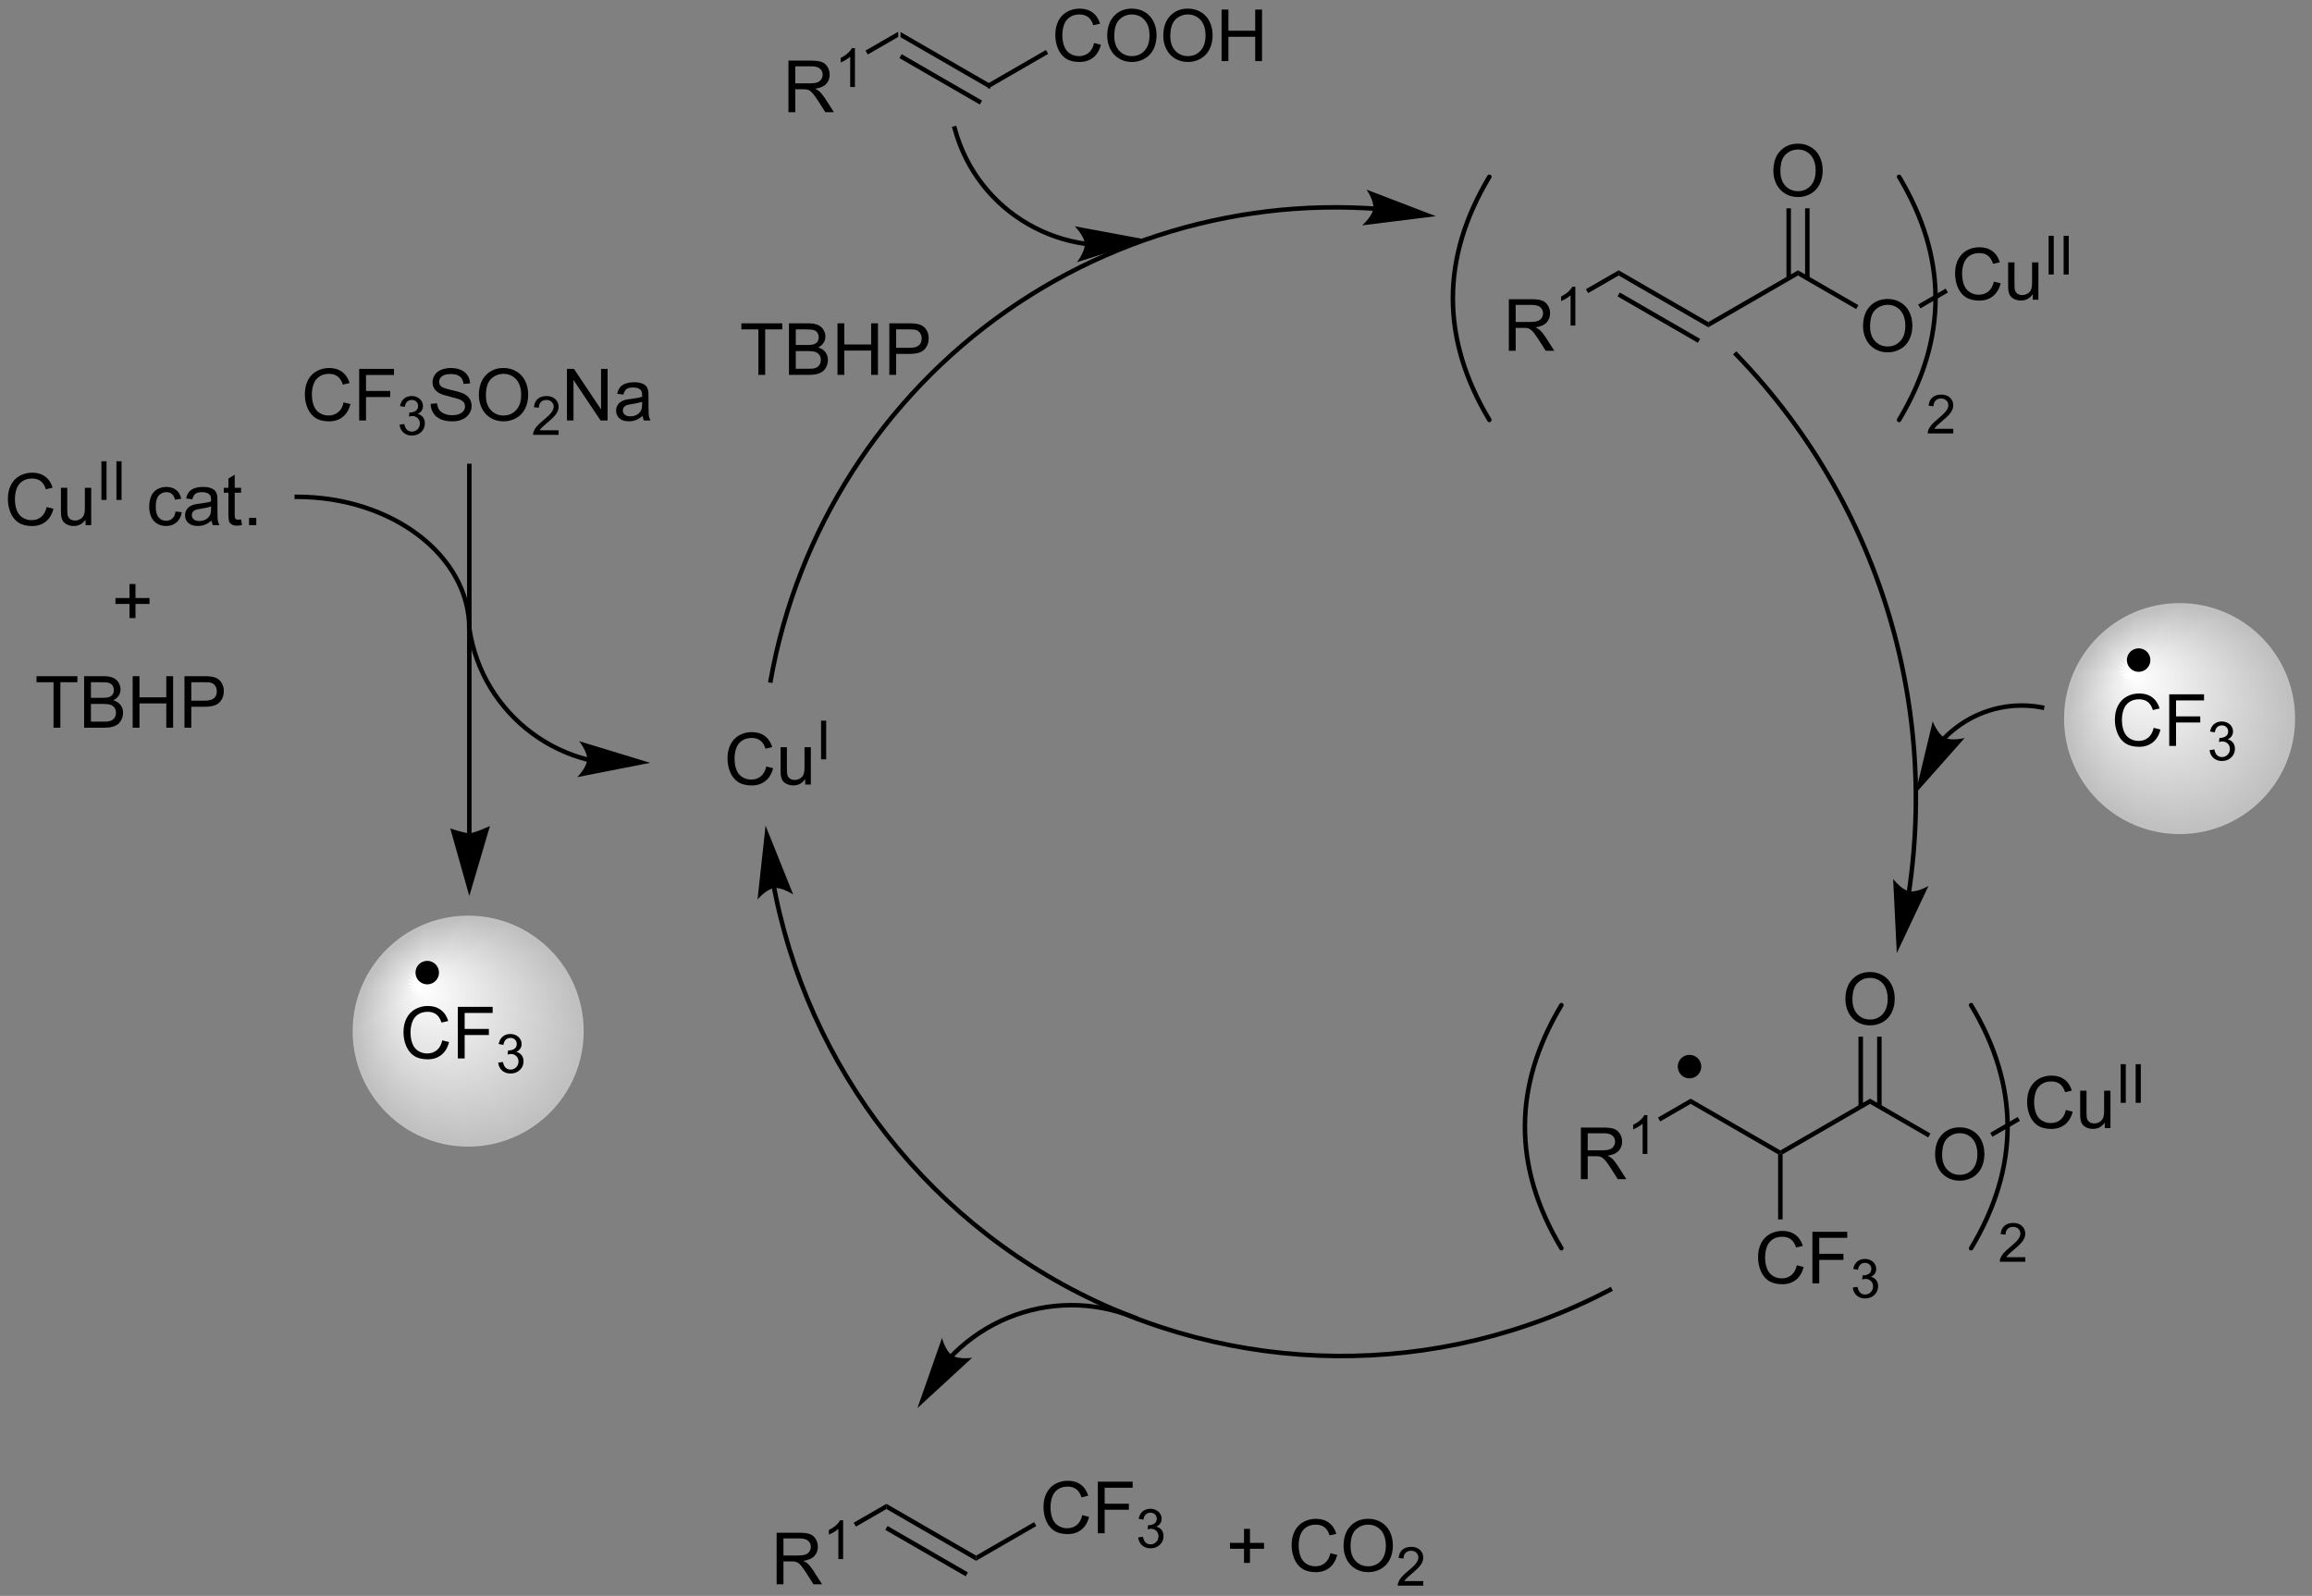 <?xml version="1.0" encoding="UTF-8"?>
<!DOCTYPE svg PUBLIC '-//W3C//DTD SVG 1.0//EN'
          'http://www.w3.org/TR/2001/REC-SVG-20010904/DTD/svg10.dtd'>
<svg stroke-dasharray="none" shape-rendering="auto" xmlns="http://www.w3.org/2000/svg" font-family="'Dialog'" text-rendering="auto" width="352" fill-opacity="1" color-interpolation="auto" color-rendering="auto" preserveAspectRatio="xMidYMid meet" font-size="12px" viewBox="0 0 352 243" fill="black" xmlns:xlink="http://www.w3.org/1999/xlink" stroke="black" image-rendering="auto" stroke-miterlimit="10" stroke-linecap="square" stroke-linejoin="miter" font-style="normal" stroke-width="1" height="243" stroke-dashoffset="0" font-weight="normal" stroke-opacity="1"
><rect x="0" y="0" width="352" height="243" fill="#808080" stroke="none"/><!--Generated by the Batik Graphics2D SVG Generator--><defs id="genericDefs"
  /><g
  ><defs id="defs1"
    ><linearGradient x1="331.644" x2="328.425" gradientUnits="userSpaceOnUse" y1="152.994" y2="168.937" id="gradient1" color-interpolation="sRGB" spreadMethod="pad"
      ><stop stop-color="white" offset="0%"
        /><stop stop-color="silver" offset="100%"
      /></linearGradient
      ><linearGradient x1="331.644" x2="328.425" gradientUnits="userSpaceOnUse" y1="152.994" y2="168.937" id="gradient2" color-interpolation="sRGB" spreadMethod="pad"
      ><stop stop-color="white" offset="0%"
        /><stop stop-color="silver" offset="100%"
      /></linearGradient
      ><linearGradient x1="331.644" x2="323.982" gradientUnits="userSpaceOnUse" y1="152.994" y2="164.358" id="gradient3" color-interpolation="sRGB" spreadMethod="pad"
      ><stop stop-color="white" offset="0%"
        /><stop stop-color="silver" offset="100%"
      /></linearGradient
      ><linearGradient x1="331.644" x2="323.982" gradientUnits="userSpaceOnUse" y1="152.994" y2="164.358" id="gradient4" color-interpolation="sRGB" spreadMethod="pad"
      ><stop stop-color="white" offset="0%"
        /><stop stop-color="silver" offset="100%"
      /></linearGradient
      ><linearGradient x1="331.644" x2="322.534" gradientUnits="userSpaceOnUse" y1="152.994" y2="159.136" id="gradient5" color-interpolation="sRGB" spreadMethod="pad"
      ><stop stop-color="white" offset="0%"
        /><stop stop-color="silver" offset="100%"
      /></linearGradient
      ><linearGradient x1="331.644" x2="322.534" gradientUnits="userSpaceOnUse" y1="152.994" y2="159.136" id="gradient6" color-interpolation="sRGB" spreadMethod="pad"
      ><stop stop-color="white" offset="0%"
        /><stop stop-color="silver" offset="100%"
      /></linearGradient
      ><linearGradient x1="331.644" x2="323.417" gradientUnits="userSpaceOnUse" y1="152.994" y2="154.655" id="gradient7" color-interpolation="sRGB" spreadMethod="pad"
      ><stop stop-color="white" offset="0%"
        /><stop stop-color="silver" offset="100%"
      /></linearGradient
      ><linearGradient x1="331.644" x2="323.417" gradientUnits="userSpaceOnUse" y1="152.994" y2="154.655" id="gradient8" color-interpolation="sRGB" spreadMethod="pad"
      ><stop stop-color="white" offset="0%"
        /><stop stop-color="silver" offset="100%"
      /></linearGradient
      ><linearGradient x1="331.644" x2="325.369" gradientUnits="userSpaceOnUse" y1="152.994" y2="151.727" id="gradient9" color-interpolation="sRGB" spreadMethod="pad"
      ><stop stop-color="white" offset="0%"
        /><stop stop-color="silver" offset="100%"
      /></linearGradient
      ><linearGradient x1="331.644" x2="325.369" gradientUnits="userSpaceOnUse" y1="152.994" y2="151.727" id="gradient10" color-interpolation="sRGB" spreadMethod="pad"
      ><stop stop-color="white" offset="0%"
        /><stop stop-color="silver" offset="100%"
      /></linearGradient
      ><linearGradient x1="331.644" x2="327.198" gradientUnits="userSpaceOnUse" y1="152.994" y2="149.996" id="gradient11" color-interpolation="sRGB" spreadMethod="pad"
      ><stop stop-color="white" offset="0%"
        /><stop stop-color="silver" offset="100%"
      /></linearGradient
      ><linearGradient x1="331.644" x2="327.198" gradientUnits="userSpaceOnUse" y1="152.994" y2="149.996" id="gradient12" color-interpolation="sRGB" spreadMethod="pad"
      ><stop stop-color="white" offset="0%"
        /><stop stop-color="silver" offset="100%"
      /></linearGradient
      ><linearGradient x1="331.644" x2="328.646" gradientUnits="userSpaceOnUse" y1="152.994" y2="148.548" id="gradient13" color-interpolation="sRGB" spreadMethod="pad"
      ><stop stop-color="white" offset="0%"
        /><stop stop-color="silver" offset="100%"
      /></linearGradient
      ><linearGradient x1="331.644" x2="328.646" gradientUnits="userSpaceOnUse" y1="152.994" y2="148.548" id="gradient14" color-interpolation="sRGB" spreadMethod="pad"
      ><stop stop-color="white" offset="0%"
        /><stop stop-color="silver" offset="100%"
      /></linearGradient
      ><linearGradient x1="331.644" x2="330.377" gradientUnits="userSpaceOnUse" y1="152.994" y2="146.719" id="gradient15" color-interpolation="sRGB" spreadMethod="pad"
      ><stop stop-color="white" offset="0%"
        /><stop stop-color="silver" offset="100%"
      /></linearGradient
      ><linearGradient x1="331.644" x2="330.377" gradientUnits="userSpaceOnUse" y1="152.994" y2="146.719" id="gradient16" color-interpolation="sRGB" spreadMethod="pad"
      ><stop stop-color="white" offset="0%"
        /><stop stop-color="silver" offset="100%"
      /></linearGradient
      ><linearGradient x1="331.644" x2="333.305" gradientUnits="userSpaceOnUse" y1="152.994" y2="144.767" id="gradient17" color-interpolation="sRGB" spreadMethod="pad"
      ><stop stop-color="white" offset="0%"
        /><stop stop-color="silver" offset="100%"
      /></linearGradient
      ><linearGradient x1="331.644" x2="333.305" gradientUnits="userSpaceOnUse" y1="152.994" y2="144.767" id="gradient18" color-interpolation="sRGB" spreadMethod="pad"
      ><stop stop-color="white" offset="0%"
        /><stop stop-color="silver" offset="100%"
      /></linearGradient
      ><linearGradient x1="331.644" x2="337.786" gradientUnits="userSpaceOnUse" y1="152.994" y2="143.884" id="gradient19" color-interpolation="sRGB" spreadMethod="pad"
      ><stop stop-color="white" offset="0%"
        /><stop stop-color="silver" offset="100%"
      /></linearGradient
      ><linearGradient x1="331.644" x2="337.786" gradientUnits="userSpaceOnUse" y1="152.994" y2="143.884" id="gradient20" color-interpolation="sRGB" spreadMethod="pad"
      ><stop stop-color="white" offset="0%"
        /><stop stop-color="silver" offset="100%"
      /></linearGradient
      ><linearGradient x1="331.644" x2="343.008" gradientUnits="userSpaceOnUse" y1="152.994" y2="145.332" id="gradient21" color-interpolation="sRGB" spreadMethod="pad"
      ><stop stop-color="white" offset="0%"
        /><stop stop-color="silver" offset="100%"
      /></linearGradient
      ><linearGradient x1="331.644" x2="343.008" gradientUnits="userSpaceOnUse" y1="152.994" y2="145.332" id="gradient22" color-interpolation="sRGB" spreadMethod="pad"
      ><stop stop-color="white" offset="0%"
        /><stop stop-color="silver" offset="100%"
      /></linearGradient
      ><linearGradient x1="331.644" x2="347.587" gradientUnits="userSpaceOnUse" y1="152.994" y2="149.775" id="gradient23" color-interpolation="sRGB" spreadMethod="pad"
      ><stop stop-color="white" offset="0%"
        /><stop stop-color="silver" offset="100%"
      /></linearGradient
      ><linearGradient x1="331.644" x2="347.587" gradientUnits="userSpaceOnUse" y1="152.994" y2="149.775" id="gradient24" color-interpolation="sRGB" spreadMethod="pad"
      ><stop stop-color="white" offset="0%"
        /><stop stop-color="silver" offset="100%"
      /></linearGradient
      ><linearGradient x1="331.644" x2="349.539" gradientUnits="userSpaceOnUse" y1="152.994" y2="156.607" id="gradient25" color-interpolation="sRGB" spreadMethod="pad"
      ><stop stop-color="white" offset="0%"
        /><stop stop-color="silver" offset="100%"
      /></linearGradient
      ><linearGradient x1="331.644" x2="349.539" gradientUnits="userSpaceOnUse" y1="152.994" y2="156.607" id="gradient26" color-interpolation="sRGB" spreadMethod="pad"
      ><stop stop-color="white" offset="0%"
        /><stop stop-color="silver" offset="100%"
      /></linearGradient
      ><linearGradient x1="331.644" x2="347.672" gradientUnits="userSpaceOnUse" y1="152.994" y2="163.8" id="gradient27" color-interpolation="sRGB" spreadMethod="pad"
      ><stop stop-color="white" offset="0%"
        /><stop stop-color="silver" offset="100%"
      /></linearGradient
      ><linearGradient x1="331.644" x2="347.672" gradientUnits="userSpaceOnUse" y1="152.994" y2="163.8" id="gradient28" color-interpolation="sRGB" spreadMethod="pad"
      ><stop stop-color="white" offset="0%"
        /><stop stop-color="silver" offset="100%"
      /></linearGradient
      ><linearGradient x1="331.644" x2="342.45" gradientUnits="userSpaceOnUse" y1="152.994" y2="169.022" id="gradient29" color-interpolation="sRGB" spreadMethod="pad"
      ><stop stop-color="white" offset="0%"
        /><stop stop-color="silver" offset="100%"
      /></linearGradient
      ><linearGradient x1="331.644" x2="342.45" gradientUnits="userSpaceOnUse" y1="152.994" y2="169.022" id="gradient30" color-interpolation="sRGB" spreadMethod="pad"
      ><stop stop-color="white" offset="0%"
        /><stop stop-color="silver" offset="100%"
      /></linearGradient
      ><linearGradient x1="331.644" x2="335.257" gradientUnits="userSpaceOnUse" y1="152.994" y2="170.889" id="gradient31" color-interpolation="sRGB" spreadMethod="pad"
      ><stop stop-color="white" offset="0%"
        /><stop stop-color="silver" offset="100%"
      /></linearGradient
      ><linearGradient x1="331.644" x2="335.257" gradientUnits="userSpaceOnUse" y1="152.994" y2="170.889" id="gradient32" color-interpolation="sRGB" spreadMethod="pad"
      ><stop stop-color="white" offset="0%"
        /><stop stop-color="silver" offset="100%"
      /></linearGradient
      ><linearGradient x1="521.694" x2="518.475" gradientUnits="userSpaceOnUse" y1="120.969" y2="136.912" id="gradient33" color-interpolation="sRGB" spreadMethod="pad"
      ><stop stop-color="white" offset="0%"
        /><stop stop-color="silver" offset="100%"
      /></linearGradient
      ><linearGradient x1="521.694" x2="518.475" gradientUnits="userSpaceOnUse" y1="120.969" y2="136.912" id="gradient34" color-interpolation="sRGB" spreadMethod="pad"
      ><stop stop-color="white" offset="0%"
        /><stop stop-color="silver" offset="100%"
      /></linearGradient
      ><linearGradient x1="521.694" x2="514.032" gradientUnits="userSpaceOnUse" y1="120.969" y2="132.333" id="gradient35" color-interpolation="sRGB" spreadMethod="pad"
      ><stop stop-color="white" offset="0%"
        /><stop stop-color="silver" offset="100%"
      /></linearGradient
      ><linearGradient x1="521.694" x2="514.032" gradientUnits="userSpaceOnUse" y1="120.969" y2="132.333" id="gradient36" color-interpolation="sRGB" spreadMethod="pad"
      ><stop stop-color="white" offset="0%"
        /><stop stop-color="silver" offset="100%"
      /></linearGradient
      ><linearGradient x1="521.694" x2="512.584" gradientUnits="userSpaceOnUse" y1="120.969" y2="127.111" id="gradient37" color-interpolation="sRGB" spreadMethod="pad"
      ><stop stop-color="white" offset="0%"
        /><stop stop-color="silver" offset="100%"
      /></linearGradient
      ><linearGradient x1="521.694" x2="512.584" gradientUnits="userSpaceOnUse" y1="120.969" y2="127.111" id="gradient38" color-interpolation="sRGB" spreadMethod="pad"
      ><stop stop-color="white" offset="0%"
        /><stop stop-color="silver" offset="100%"
      /></linearGradient
      ><linearGradient x1="521.694" x2="513.467" gradientUnits="userSpaceOnUse" y1="120.969" y2="122.63" id="gradient39" color-interpolation="sRGB" spreadMethod="pad"
      ><stop stop-color="white" offset="0%"
        /><stop stop-color="silver" offset="100%"
      /></linearGradient
      ><linearGradient x1="521.694" x2="513.467" gradientUnits="userSpaceOnUse" y1="120.969" y2="122.63" id="gradient40" color-interpolation="sRGB" spreadMethod="pad"
      ><stop stop-color="white" offset="0%"
        /><stop stop-color="silver" offset="100%"
      /></linearGradient
      ><linearGradient x1="521.694" x2="515.419" gradientUnits="userSpaceOnUse" y1="120.969" y2="119.702" id="gradient41" color-interpolation="sRGB" spreadMethod="pad"
      ><stop stop-color="white" offset="0%"
        /><stop stop-color="silver" offset="100%"
      /></linearGradient
      ><linearGradient x1="521.694" x2="515.419" gradientUnits="userSpaceOnUse" y1="120.969" y2="119.702" id="gradient42" color-interpolation="sRGB" spreadMethod="pad"
      ><stop stop-color="white" offset="0%"
        /><stop stop-color="silver" offset="100%"
      /></linearGradient
      ><linearGradient x1="521.694" x2="517.248" gradientUnits="userSpaceOnUse" y1="120.969" y2="117.971" id="gradient43" color-interpolation="sRGB" spreadMethod="pad"
      ><stop stop-color="white" offset="0%"
        /><stop stop-color="silver" offset="100%"
      /></linearGradient
      ><linearGradient x1="521.694" x2="517.248" gradientUnits="userSpaceOnUse" y1="120.969" y2="117.971" id="gradient44" color-interpolation="sRGB" spreadMethod="pad"
      ><stop stop-color="white" offset="0%"
        /><stop stop-color="silver" offset="100%"
      /></linearGradient
      ><linearGradient x1="521.694" x2="518.696" gradientUnits="userSpaceOnUse" y1="120.969" y2="116.523" id="gradient45" color-interpolation="sRGB" spreadMethod="pad"
      ><stop stop-color="white" offset="0%"
        /><stop stop-color="silver" offset="100%"
      /></linearGradient
      ><linearGradient x1="521.694" x2="518.696" gradientUnits="userSpaceOnUse" y1="120.969" y2="116.523" id="gradient46" color-interpolation="sRGB" spreadMethod="pad"
      ><stop stop-color="white" offset="0%"
        /><stop stop-color="silver" offset="100%"
      /></linearGradient
      ><linearGradient x1="521.694" x2="520.427" gradientUnits="userSpaceOnUse" y1="120.969" y2="114.694" id="gradient47" color-interpolation="sRGB" spreadMethod="pad"
      ><stop stop-color="white" offset="0%"
        /><stop stop-color="silver" offset="100%"
      /></linearGradient
      ><linearGradient x1="521.694" x2="520.427" gradientUnits="userSpaceOnUse" y1="120.969" y2="114.694" id="gradient48" color-interpolation="sRGB" spreadMethod="pad"
      ><stop stop-color="white" offset="0%"
        /><stop stop-color="silver" offset="100%"
      /></linearGradient
      ><linearGradient x1="521.694" x2="523.355" gradientUnits="userSpaceOnUse" y1="120.969" y2="112.742" id="gradient49" color-interpolation="sRGB" spreadMethod="pad"
      ><stop stop-color="white" offset="0%"
        /><stop stop-color="silver" offset="100%"
      /></linearGradient
      ><linearGradient x1="521.694" x2="523.355" gradientUnits="userSpaceOnUse" y1="120.969" y2="112.742" id="gradient50" color-interpolation="sRGB" spreadMethod="pad"
      ><stop stop-color="white" offset="0%"
        /><stop stop-color="silver" offset="100%"
      /></linearGradient
      ><linearGradient x1="521.694" x2="527.836" gradientUnits="userSpaceOnUse" y1="120.969" y2="111.859" id="gradient51" color-interpolation="sRGB" spreadMethod="pad"
      ><stop stop-color="white" offset="0%"
        /><stop stop-color="silver" offset="100%"
      /></linearGradient
      ><linearGradient x1="521.694" x2="527.836" gradientUnits="userSpaceOnUse" y1="120.969" y2="111.859" id="gradient52" color-interpolation="sRGB" spreadMethod="pad"
      ><stop stop-color="white" offset="0%"
        /><stop stop-color="silver" offset="100%"
      /></linearGradient
      ><linearGradient x1="521.694" x2="533.058" gradientUnits="userSpaceOnUse" y1="120.969" y2="113.307" id="gradient53" color-interpolation="sRGB" spreadMethod="pad"
      ><stop stop-color="white" offset="0%"
        /><stop stop-color="silver" offset="100%"
      /></linearGradient
      ><linearGradient x1="521.694" x2="533.058" gradientUnits="userSpaceOnUse" y1="120.969" y2="113.307" id="gradient54" color-interpolation="sRGB" spreadMethod="pad"
      ><stop stop-color="white" offset="0%"
        /><stop stop-color="silver" offset="100%"
      /></linearGradient
      ><linearGradient x1="521.694" x2="537.637" gradientUnits="userSpaceOnUse" y1="120.969" y2="117.75" id="gradient55" color-interpolation="sRGB" spreadMethod="pad"
      ><stop stop-color="white" offset="0%"
        /><stop stop-color="silver" offset="100%"
      /></linearGradient
      ><linearGradient x1="521.694" x2="537.637" gradientUnits="userSpaceOnUse" y1="120.969" y2="117.75" id="gradient56" color-interpolation="sRGB" spreadMethod="pad"
      ><stop stop-color="white" offset="0%"
        /><stop stop-color="silver" offset="100%"
      /></linearGradient
      ><linearGradient x1="521.694" x2="539.589" gradientUnits="userSpaceOnUse" y1="120.969" y2="124.582" id="gradient57" color-interpolation="sRGB" spreadMethod="pad"
      ><stop stop-color="white" offset="0%"
        /><stop stop-color="silver" offset="100%"
      /></linearGradient
      ><linearGradient x1="521.694" x2="539.589" gradientUnits="userSpaceOnUse" y1="120.969" y2="124.582" id="gradient58" color-interpolation="sRGB" spreadMethod="pad"
      ><stop stop-color="white" offset="0%"
        /><stop stop-color="silver" offset="100%"
      /></linearGradient
      ><linearGradient x1="521.694" x2="537.722" gradientUnits="userSpaceOnUse" y1="120.969" y2="131.775" id="gradient59" color-interpolation="sRGB" spreadMethod="pad"
      ><stop stop-color="white" offset="0%"
        /><stop stop-color="silver" offset="100%"
      /></linearGradient
      ><linearGradient x1="521.694" x2="537.722" gradientUnits="userSpaceOnUse" y1="120.969" y2="131.775" id="gradient60" color-interpolation="sRGB" spreadMethod="pad"
      ><stop stop-color="white" offset="0%"
        /><stop stop-color="silver" offset="100%"
      /></linearGradient
      ><linearGradient x1="521.694" x2="532.5" gradientUnits="userSpaceOnUse" y1="120.969" y2="136.997" id="gradient61" color-interpolation="sRGB" spreadMethod="pad"
      ><stop stop-color="white" offset="0%"
        /><stop stop-color="silver" offset="100%"
      /></linearGradient
      ><linearGradient x1="521.694" x2="532.5" gradientUnits="userSpaceOnUse" y1="120.969" y2="136.997" id="gradient62" color-interpolation="sRGB" spreadMethod="pad"
      ><stop stop-color="white" offset="0%"
        /><stop stop-color="silver" offset="100%"
      /></linearGradient
      ><linearGradient x1="521.694" x2="525.307" gradientUnits="userSpaceOnUse" y1="120.969" y2="138.864" id="gradient63" color-interpolation="sRGB" spreadMethod="pad"
      ><stop stop-color="white" offset="0%"
        /><stop stop-color="silver" offset="100%"
      /></linearGradient
      ><linearGradient x1="521.694" x2="525.307" gradientUnits="userSpaceOnUse" y1="120.969" y2="138.864" id="gradient64" color-interpolation="sRGB" spreadMethod="pad"
      ><stop stop-color="white" offset="0%"
        /><stop stop-color="silver" offset="100%"
      /></linearGradient
      ><clipPath clipPathUnits="userSpaceOnUse" id="clipPath1"
      ><path d="M1.503 0.668 L264.762 0.668 L264.762 182.832 L1.503 182.832 L1.503 0.668 Z"
      /></clipPath
      ><clipPath clipPathUnits="userSpaceOnUse" id="clipPath2"
      ><path d="M284.586 46.173 L284.586 223.272 L540.525 223.272 L540.525 46.173 Z"
      /></clipPath
      ><clipPath clipPathUnits="userSpaceOnUse" id="clipPath3"
      ><path d="M284.586 43.489 L284.586 220.588 L540.525 220.588 L540.525 43.489 Z"
      /></clipPath
      ><clipPath clipPathUnits="userSpaceOnUse" id="clipPath4"
      ><path d="M336.675 145.447 C329.728 145.447 324.097 151.078 324.097 158.025 C324.097 164.972 329.728 170.603 336.675 170.603 C343.622 170.603 349.253 164.972 349.253 158.025 C349.253 151.078 343.622 145.447 336.675 145.447 Z"
      /></clipPath
      ><clipPath clipPathUnits="userSpaceOnUse" id="clipPath5"
      ><path d="M284.586 45.523 L284.586 220.588 L540.525 220.588 L540.525 45.523 Z"
      /></clipPath
      ><clipPath clipPathUnits="userSpaceOnUse" id="clipPath6"
      ><path d="M526.725 113.422 C519.778 113.422 514.147 119.053 514.147 126 C514.147 132.947 519.778 138.578 526.725 138.578 C533.672 138.578 539.303 132.947 539.303 126 C539.303 119.053 533.672 113.422 526.725 113.422 Z"
      /></clipPath
    ></defs
    ><g transform="scale(1.333,1.333) translate(-1.503,-0.668) matrix(1.029,0,0,1.029,-291.222,-46.825)"
    ><path d="M384.433 50.287 L384.433 49.71 L394.392 55.46 L394.392 56.037 ZM384.308 52.605 L393.232 57.758 L393.482 57.325 L384.558 52.172 Z" stroke="none" clip-path="url(#clipPath2)"
    /></g
    ><g transform="matrix(1.371,0,0,1.371,-390.301,-63.325)"
    ><path d="M372.241 58.648 L372.241 52.922 L374.78 52.922 Q375.546 52.922 375.944 53.076 Q376.342 53.229 376.579 53.62 Q376.819 54.011 376.819 54.484 Q376.819 55.094 376.423 55.513 Q376.03 55.93 375.204 56.042 Q375.506 56.188 375.663 56.328 Q375.993 56.633 376.29 57.089 L377.288 58.648 L376.335 58.648 L375.577 57.456 Q375.243 56.94 375.027 56.667 Q374.814 56.393 374.644 56.284 Q374.475 56.175 374.298 56.133 Q374.171 56.104 373.876 56.104 L372.999 56.104 L372.999 58.648 L372.241 58.648 ZM372.999 55.448 L374.626 55.448 Q375.147 55.448 375.439 55.341 Q375.733 55.234 375.884 54.998 Q376.038 54.761 376.038 54.484 Q376.038 54.078 375.741 53.818 Q375.447 53.555 374.811 53.555 L372.999 53.555 L372.999 55.448 Z" stroke="none" clip-path="url(#clipPath2)"
    /></g
    ><g transform="matrix(1.371,0,0,1.371,-390.301,-63.325)"
    ><path d="M379.624 55.849 L379.097 55.849 L379.097 52.487 Q378.906 52.669 378.597 52.85 Q378.288 53.032 378.042 53.124 L378.042 52.614 Q378.484 52.405 378.814 52.11 Q379.146 51.813 379.284 51.536 L379.624 51.536 L379.624 55.849 Z" stroke="none" clip-path="url(#clipPath2)"
    /></g
    ><g transform="matrix(1.371,0,0,1.371,-390.301,-63.325)"
    ><path d="M384.433 49.71 L384.433 50.287 L381.047 52.242 L380.797 51.809 Z" stroke="none" clip-path="url(#clipPath2)"
    /></g
    ><g transform="matrix(1.371,0,0,1.371,-390.301,-63.325)"
    ><path d="M406.18 50.966 L406.938 51.156 Q406.701 52.091 406.081 52.583 Q405.461 53.072 404.568 53.072 Q403.641 53.072 403.06 52.695 Q402.482 52.317 402.177 51.604 Q401.875 50.888 401.875 50.067 Q401.875 49.171 402.216 48.507 Q402.56 47.841 403.19 47.494 Q403.82 47.148 404.578 47.148 Q405.438 47.148 406.024 47.586 Q406.61 48.023 406.841 48.817 L406.094 48.992 Q405.896 48.367 405.516 48.083 Q405.138 47.796 404.563 47.796 Q403.904 47.796 403.459 48.114 Q403.016 48.429 402.836 48.963 Q402.656 49.497 402.656 50.062 Q402.656 50.794 402.87 51.338 Q403.084 51.882 403.531 52.153 Q403.982 52.421 404.505 52.421 Q405.141 52.421 405.581 52.054 Q406.024 51.687 406.18 50.966 ZM407.642 50.184 Q407.642 48.757 408.408 47.953 Q409.173 47.145 410.384 47.145 Q411.176 47.145 411.811 47.526 Q412.449 47.903 412.783 48.58 Q413.119 49.257 413.119 50.117 Q413.119 50.989 412.767 51.677 Q412.416 52.364 411.77 52.718 Q411.127 53.072 410.379 53.072 Q409.572 53.072 408.934 52.682 Q408.298 52.289 407.97 51.614 Q407.642 50.937 407.642 50.184 ZM408.423 50.195 Q408.423 51.231 408.978 51.828 Q409.535 52.421 410.377 52.421 Q411.231 52.421 411.783 51.82 Q412.337 51.218 412.337 50.114 Q412.337 49.414 412.1 48.893 Q411.863 48.372 411.408 48.086 Q410.955 47.796 410.387 47.796 Q409.582 47.796 409.002 48.351 Q408.423 48.903 408.423 50.195 ZM413.865 50.184 Q413.865 48.757 414.63 47.953 Q415.396 47.145 416.607 47.145 Q417.399 47.145 418.034 47.526 Q418.672 47.903 419.005 48.58 Q419.341 49.257 419.341 50.117 Q419.341 50.989 418.99 51.677 Q418.638 52.364 417.992 52.718 Q417.349 53.072 416.602 53.072 Q415.794 53.072 415.156 52.682 Q414.521 52.289 414.193 51.614 Q413.865 50.937 413.865 50.184 ZM414.646 50.195 Q414.646 51.231 415.201 51.828 Q415.758 52.421 416.599 52.421 Q417.453 52.421 418.005 51.82 Q418.56 51.218 418.56 50.114 Q418.56 49.414 418.323 48.893 Q418.086 48.372 417.63 48.086 Q417.177 47.796 416.61 47.796 Q415.805 47.796 415.224 48.351 Q414.646 48.903 414.646 50.195 ZM420.34 52.974 L420.34 47.247 L421.098 47.247 L421.098 49.599 L424.074 49.599 L424.074 47.247 L424.832 47.247 L424.832 52.974 L424.074 52.974 L424.074 50.273 L421.098 50.273 L421.098 52.974 L420.34 52.974 Z" stroke="none" clip-path="url(#clipPath2)"
    /></g
    ><g transform="matrix(1.371,0,0,1.371,-390.301,-63.325)"
    ><path d="M394.392 56.037 L394.392 55.46 L400.831 51.742 L401.081 52.175 Z" stroke="none" clip-path="url(#clipPath2)"
    /></g
    ><g transform="matrix(1.371,0,0,1.371,-390.301,-63.325)"
    ><path d="M464.433 76.787 L464.433 76.21 L474.392 81.96 L474.392 82.537 ZM464.308 79.105 L473.232 84.258 L473.482 83.825 L464.558 78.672 Z" stroke="none" clip-path="url(#clipPath2)"
    /></g
    ><g transform="matrix(1.371,0,0,1.371,-390.301,-63.325)"
    ><path d="M452.241 85.148 L452.241 79.422 L454.78 79.422 Q455.546 79.422 455.944 79.576 Q456.342 79.729 456.579 80.12 Q456.819 80.51 456.819 80.984 Q456.819 81.594 456.423 82.013 Q456.03 82.43 455.204 82.542 Q455.506 82.688 455.663 82.828 Q455.993 83.133 456.29 83.589 L457.288 85.148 L456.335 85.148 L455.577 83.956 Q455.243 83.44 455.027 83.167 Q454.814 82.893 454.644 82.784 Q454.475 82.674 454.298 82.633 Q454.171 82.604 453.876 82.604 L452.999 82.604 L452.999 85.148 L452.241 85.148 ZM452.999 81.948 L454.626 81.948 Q455.147 81.948 455.439 81.841 Q455.733 81.734 455.884 81.498 Q456.038 81.26 456.038 80.984 Q456.038 80.578 455.741 80.318 Q455.447 80.055 454.811 80.055 L452.999 80.055 L452.999 81.948 Z" stroke="none" clip-path="url(#clipPath2)"
    /></g
    ><g transform="matrix(1.371,0,0,1.371,-390.301,-63.325)"
    ><path d="M459.624 82.349 L459.097 82.349 L459.097 78.987 Q458.906 79.169 458.597 79.35 Q458.288 79.532 458.042 79.624 L458.042 79.114 Q458.484 78.905 458.814 78.61 Q459.146 78.313 459.284 78.036 L459.624 78.036 L459.624 82.349 Z" stroke="none" clip-path="url(#clipPath2)"
    /></g
    ><g transform="matrix(1.371,0,0,1.371,-390.301,-63.325)"
    ><path d="M464.433 76.21 L464.433 76.787 L461.047 78.742 L460.797 78.309 Z" stroke="none" clip-path="url(#clipPath2)"
    /></g
    ><g transform="matrix(1.371,0,0,1.371,-390.301,-63.325)"
    ><path d="M474.392 82.537 L474.392 81.96 L484.352 76.21 L484.352 76.787 Z" stroke="none" clip-path="url(#clipPath2)"
    /></g
    ><g transform="matrix(1.371,0,0,1.371,-390.301,-63.325)"
    ><path d="M491.574 82.434 Q491.574 81.007 492.34 80.203 Q493.105 79.395 494.316 79.395 Q495.108 79.395 495.743 79.776 Q496.381 80.153 496.715 80.83 Q497.051 81.507 497.051 82.367 Q497.051 83.239 496.699 83.927 Q496.348 84.614 495.702 84.968 Q495.058 85.323 494.311 85.323 Q493.504 85.323 492.866 84.932 Q492.23 84.539 491.902 83.864 Q491.574 83.187 491.574 82.434 ZM492.355 82.445 Q492.355 83.481 492.91 84.078 Q493.467 84.671 494.308 84.671 Q495.163 84.671 495.715 84.07 Q496.269 83.468 496.269 82.364 Q496.269 81.664 496.032 81.143 Q495.795 80.622 495.34 80.335 Q494.887 80.046 494.319 80.046 Q493.514 80.046 492.933 80.601 Q492.355 81.153 492.355 82.445 Z" stroke="none" clip-path="url(#clipPath2)"
    /></g
    ><g transform="matrix(1.371,0,0,1.371,-390.301,-63.325)"
    ><path d="M484.352 76.787 L484.352 76.21 L491.059 80.082 L490.809 80.515 Z" stroke="none" clip-path="url(#clipPath2)"
    /></g
    ><g transform="matrix(1.371,0,0,1.371,-390.301,-63.325)"
    ><path d="M481.615 65.184 Q481.615 63.757 482.38 62.953 Q483.146 62.145 484.357 62.145 Q485.149 62.145 485.784 62.526 Q486.422 62.903 486.755 63.58 Q487.091 64.257 487.091 65.117 Q487.091 65.989 486.74 66.677 Q486.388 67.364 485.742 67.718 Q485.099 68.073 484.352 68.073 Q483.544 68.073 482.906 67.682 Q482.271 67.289 481.943 66.614 Q481.615 65.937 481.615 65.184 ZM482.396 65.195 Q482.396 66.231 482.951 66.828 Q483.508 67.421 484.349 67.421 Q485.203 67.421 485.755 66.82 Q486.31 66.218 486.31 65.114 Q486.31 64.414 486.073 63.893 Q485.836 63.372 485.38 63.086 Q484.927 62.796 484.36 62.796 Q483.555 62.796 482.974 63.351 Q482.396 63.903 482.396 65.195 Z" stroke="none" clip-path="url(#clipPath2)"
    /></g
    ><g transform="matrix(1.371,0,0,1.371,-390.301,-63.325)"
    ><path d="M485.637 77.096 L485.637 69.325 L485.137 69.325 L485.137 77.096 ZM483.567 77.096 L483.567 69.325 L483.067 69.325 L483.067 77.096 Z" stroke="none" clip-path="url(#clipPath2)"
    /></g
    ><g transform="matrix(1.371,0,0,1.371,-390.301,-63.325)"
    ><path d="M506.098 77.466 L506.856 77.656 Q506.619 78.591 506 79.083 Q505.38 79.573 504.486 79.573 Q503.559 79.573 502.979 79.195 Q502.401 78.817 502.096 78.104 Q501.794 77.388 501.794 76.567 Q501.794 75.671 502.135 75.007 Q502.479 74.341 503.109 73.994 Q503.739 73.648 504.497 73.648 Q505.356 73.648 505.942 74.085 Q506.528 74.523 506.76 75.317 L506.012 75.492 Q505.815 74.867 505.434 74.583 Q505.057 74.296 504.481 74.296 Q503.822 74.296 503.377 74.614 Q502.934 74.929 502.755 75.463 Q502.575 75.997 502.575 76.562 Q502.575 77.294 502.788 77.838 Q503.002 78.382 503.45 78.653 Q503.901 78.921 504.424 78.921 Q505.059 78.921 505.5 78.554 Q505.942 78.187 506.098 77.466 ZM510.42 79.474 L510.42 78.864 Q509.936 79.567 509.102 79.567 Q508.735 79.567 508.417 79.427 Q508.1 79.286 507.943 79.073 Q507.79 78.859 507.727 78.552 Q507.686 78.343 507.686 77.895 L507.686 75.325 L508.389 75.325 L508.389 77.624 Q508.389 78.177 508.43 78.367 Q508.498 78.645 508.712 78.804 Q508.928 78.96 509.243 78.96 Q509.561 78.96 509.837 78.799 Q510.115 78.638 510.23 78.359 Q510.344 78.078 510.344 77.546 L510.344 75.325 L511.048 75.325 L511.048 79.474 L510.42 79.474 Z" stroke="none" clip-path="url(#clipPath2)"
    /></g
    ><g transform="matrix(1.371,0,0,1.371,-390.301,-63.325)"
    ><path d="M512.182 76.674 L512.182 72.379 L512.751 72.379 L512.751 76.674 L512.182 76.674 ZM513.849 76.674 L513.849 72.379 L514.418 72.379 L514.418 76.674 L513.849 76.674 Z" stroke="none" clip-path="url(#clipPath2)"
    /></g
    ><g transform="matrix(1.371,0,0,1.371,-390.301,-63.325)"
    ><path d="M497.943 80.44 L497.693 80.007 L500.75 78.242 L501 78.675 Z" stroke="none" clip-path="url(#clipPath2)"
    /></g
    ><g stroke-width="0.5" transform="matrix(1.371,0,0,1.371,-390.301,-63.325)" stroke-linejoin="round" stroke-linecap="round"
    ><path fill="none" d="M495.575 92.825 Q503.675 79.325 495.575 65.825" clip-path="url(#clipPath2)"
    /></g
    ><g stroke-width="0.5" transform="matrix(1.371,0,0,1.371,-390.301,-63.325)" stroke-linejoin="round" stroke-linecap="round"
    ><path fill="none" d="M450.075 65.825 Q441.975 79.325 450.075 92.825" clip-path="url(#clipPath2)"
    /></g
    ><g transform="matrix(1.371,0,0,1.371,-390.301,-63.325)"
    ><path d="M501.596 93.817 L501.596 94.325 L498.757 94.325 Q498.751 94.134 498.819 93.958 Q498.927 93.669 499.165 93.388 Q499.405 93.106 499.856 92.737 Q500.555 92.163 500.802 91.827 Q501.048 91.491 501.048 91.192 Q501.048 90.88 500.823 90.665 Q500.6 90.448 500.239 90.448 Q499.858 90.448 499.63 90.677 Q499.401 90.905 499.399 91.309 L498.856 91.255 Q498.913 90.647 499.276 90.331 Q499.639 90.013 500.251 90.013 Q500.87 90.013 501.229 90.356 Q501.591 90.698 501.591 91.204 Q501.591 91.462 501.485 91.712 Q501.38 91.96 501.134 92.235 Q500.889 92.51 500.321 92.991 Q499.846 93.389 499.712 93.532 Q499.577 93.675 499.489 93.817 L501.596 93.817 Z" stroke="none" clip-path="url(#clipPath2)"
    /></g
    ><g transform="matrix(1.371,0,0,1.371,-390.301,-63.325)"
    ><path d="M472.433 168.787 L472.433 168.21 L482.392 173.96 L482.392 174.249 L482.142 174.393 Z" stroke="none" clip-path="url(#clipPath2)"
    /></g
    ><g transform="matrix(1.371,0,0,1.371,-390.301,-63.325)"
    ><path d="M460.241 177.149 L460.241 171.422 L462.78 171.422 Q463.546 171.422 463.944 171.576 Q464.342 171.729 464.579 172.12 Q464.819 172.511 464.819 172.984 Q464.819 173.594 464.423 174.013 Q464.03 174.43 463.204 174.542 Q463.506 174.688 463.663 174.828 Q463.993 175.133 464.29 175.589 L465.288 177.149 L464.335 177.149 L463.577 175.956 Q463.243 175.44 463.027 175.167 Q462.814 174.893 462.644 174.784 Q462.475 174.674 462.298 174.633 Q462.171 174.604 461.876 174.604 L460.999 174.604 L460.999 177.149 L460.241 177.149 ZM460.999 173.948 L462.626 173.948 Q463.147 173.948 463.439 173.841 Q463.733 173.734 463.884 173.498 Q464.038 173.261 464.038 172.984 Q464.038 172.578 463.741 172.318 Q463.447 172.055 462.811 172.055 L460.999 172.055 L460.999 173.948 Z" stroke="none" clip-path="url(#clipPath2)"
    /></g
    ><g transform="matrix(1.371,0,0,1.371,-390.301,-63.325)"
    ><path d="M467.624 174.349 L467.097 174.349 L467.097 170.987 Q466.906 171.169 466.597 171.35 Q466.288 171.532 466.042 171.624 L466.042 171.114 Q466.484 170.905 466.814 170.61 Q467.146 170.313 467.284 170.036 L467.624 170.036 L467.624 174.349 Z" stroke="none" clip-path="url(#clipPath2)"
    /></g
    ><g transform="matrix(1.371,0,0,1.371,-390.301,-63.325)"
    ><path d="M472.433 168.21 L472.433 168.787 L469.047 170.742 L468.797 170.309 Z" stroke="none" clip-path="url(#clipPath2)"
    /></g
    ><g transform="matrix(1.371,0,0,1.371,-390.301,-63.325)"
    ><path d="M482.642 174.393 L482.392 174.249 L482.392 173.96 L492.352 168.21 L492.352 168.787 Z" stroke="none" clip-path="url(#clipPath2)"
    /></g
    ><g transform="matrix(1.371,0,0,1.371,-390.301,-63.325)"
    ><path d="M499.574 174.434 Q499.574 173.007 500.34 172.203 Q501.105 171.395 502.316 171.395 Q503.108 171.395 503.743 171.776 Q504.381 172.153 504.715 172.83 Q505.051 173.507 505.051 174.367 Q505.051 175.239 504.699 175.927 Q504.348 176.614 503.702 176.968 Q503.058 177.322 502.311 177.322 Q501.504 177.322 500.866 176.932 Q500.23 176.539 499.902 175.864 Q499.574 175.187 499.574 174.434 ZM500.355 174.445 Q500.355 175.481 500.91 176.078 Q501.467 176.671 502.308 176.671 Q503.163 176.671 503.715 176.07 Q504.269 175.468 504.269 174.364 Q504.269 173.664 504.032 173.143 Q503.795 172.622 503.34 172.335 Q502.887 172.046 502.319 172.046 Q501.514 172.046 500.933 172.601 Q500.355 173.153 500.355 174.445 Z" stroke="none" clip-path="url(#clipPath2)"
    /></g
    ><g transform="matrix(1.371,0,0,1.371,-390.301,-63.325)"
    ><path d="M492.352 168.787 L492.352 168.21 L499.059 172.082 L498.809 172.515 Z" stroke="none" clip-path="url(#clipPath2)"
    /></g
    ><g transform="matrix(1.371,0,0,1.371,-390.301,-63.325)"
    ><path d="M489.615 157.184 Q489.615 155.757 490.38 154.953 Q491.146 154.145 492.357 154.145 Q493.149 154.145 493.784 154.526 Q494.422 154.903 494.755 155.58 Q495.091 156.257 495.091 157.117 Q495.091 157.989 494.74 158.677 Q494.388 159.364 493.742 159.718 Q493.099 160.072 492.352 160.072 Q491.544 160.072 490.906 159.682 Q490.271 159.289 489.943 158.614 Q489.615 157.937 489.615 157.184 ZM490.396 157.195 Q490.396 158.231 490.951 158.828 Q491.508 159.421 492.349 159.421 Q493.203 159.421 493.755 158.82 Q494.31 158.218 494.31 157.114 Q494.31 156.414 494.073 155.893 Q493.836 155.372 493.38 155.085 Q492.927 154.796 492.36 154.796 Q491.555 154.796 490.974 155.351 Q490.396 155.903 490.396 157.195 Z" stroke="none" clip-path="url(#clipPath2)"
    /></g
    ><g transform="matrix(1.371,0,0,1.371,-390.301,-63.325)"
    ><path d="M493.637 169.096 L493.637 161.325 L493.137 161.325 L493.137 169.096 ZM491.567 169.096 L491.567 161.325 L491.067 161.325 L491.067 169.096 Z" stroke="none" clip-path="url(#clipPath2)"
    /></g
    ><g transform="matrix(1.371,0,0,1.371,-390.301,-63.325)"
    ><path d="M514.098 169.466 L514.856 169.656 Q514.619 170.591 514 171.083 Q513.38 171.572 512.486 171.572 Q511.559 171.572 510.979 171.195 Q510.401 170.817 510.096 170.104 Q509.794 169.388 509.794 168.567 Q509.794 167.671 510.135 167.007 Q510.479 166.341 511.109 165.994 Q511.739 165.648 512.497 165.648 Q513.356 165.648 513.942 166.085 Q514.528 166.523 514.76 167.317 L514.013 167.492 Q513.815 166.867 513.434 166.583 Q513.057 166.296 512.481 166.296 Q511.822 166.296 511.377 166.614 Q510.934 166.929 510.755 167.463 Q510.575 167.997 510.575 168.562 Q510.575 169.294 510.788 169.838 Q511.002 170.382 511.45 170.653 Q511.901 170.921 512.424 170.921 Q513.059 170.921 513.5 170.554 Q513.942 170.187 514.098 169.466 ZM518.42 171.474 L518.42 170.864 Q517.936 171.567 517.102 171.567 Q516.735 171.567 516.417 171.427 Q516.1 171.286 515.943 171.072 Q515.79 170.859 515.727 170.552 Q515.686 170.343 515.686 169.895 L515.686 167.325 L516.389 167.325 L516.389 169.625 Q516.389 170.177 516.43 170.367 Q516.498 170.645 516.712 170.804 Q516.928 170.96 517.243 170.96 Q517.561 170.96 517.837 170.799 Q518.115 170.638 518.23 170.359 Q518.345 170.078 518.345 169.546 L518.345 167.325 L519.048 167.325 L519.048 171.474 L518.42 171.474 Z" stroke="none" clip-path="url(#clipPath2)"
    /></g
    ><g transform="matrix(1.371,0,0,1.371,-390.301,-63.325)"
    ><path d="M520.182 168.673 L520.182 164.379 L520.751 164.379 L520.751 168.673 L520.182 168.673 ZM521.849 168.673 L521.849 164.379 L522.418 164.379 L522.418 168.673 L521.849 168.673 Z" stroke="none" clip-path="url(#clipPath2)"
    /></g
    ><g transform="matrix(1.371,0,0,1.371,-390.301,-63.325)"
    ><path d="M505.943 172.44 L505.693 172.007 L508.75 170.242 L509 170.675 Z" stroke="none" clip-path="url(#clipPath2)"
    /></g
    ><g stroke-width="0.5" transform="matrix(1.371,0,0,1.371,-390.301,-63.325)" stroke-linejoin="round" stroke-linecap="round"
    ><path fill="none" d="M503.575 184.825 Q511.675 171.325 503.575 157.825" clip-path="url(#clipPath2)"
    /></g
    ><g stroke-width="0.5" transform="matrix(1.371,0,0,1.371,-390.301,-63.325)" stroke-linejoin="round" stroke-linecap="round"
    ><path fill="none" d="M458.075 157.825 Q449.975 171.325 458.075 184.825" clip-path="url(#clipPath2)"
    /></g
    ><g transform="matrix(1.371,0,0,1.371,-390.301,-63.325)"
    ><path d="M509.596 185.817 L509.596 186.325 L506.757 186.325 Q506.751 186.134 506.819 185.958 Q506.927 185.669 507.165 185.387 Q507.405 185.106 507.856 184.737 Q508.555 184.163 508.802 183.827 Q509.048 183.491 509.048 183.192 Q509.048 182.88 508.823 182.665 Q508.6 182.448 508.239 182.448 Q507.858 182.448 507.63 182.677 Q507.401 182.905 507.399 183.309 L506.856 183.255 Q506.913 182.647 507.276 182.331 Q507.639 182.012 508.251 182.012 Q508.87 182.012 509.229 182.356 Q509.591 182.698 509.591 183.204 Q509.591 183.462 509.485 183.712 Q509.38 183.96 509.134 184.235 Q508.889 184.511 508.321 184.991 Q507.846 185.389 507.712 185.532 Q507.577 185.675 507.489 185.817 L509.596 185.817 Z" stroke="none" clip-path="url(#clipPath2)"
    /></g
    ><g transform="matrix(1.371,0,0,1.371,-390.301,-63.325)"
    ><path d="M484.221 186.716 L484.978 186.906 Q484.741 187.841 484.122 188.333 Q483.502 188.822 482.609 188.822 Q481.682 188.822 481.101 188.445 Q480.523 188.067 480.218 187.354 Q479.916 186.638 479.916 185.817 Q479.916 184.921 480.257 184.257 Q480.601 183.591 481.231 183.244 Q481.861 182.898 482.619 182.898 Q483.478 182.898 484.064 183.335 Q484.65 183.773 484.882 184.567 L484.135 184.742 Q483.937 184.117 483.557 183.833 Q483.179 183.546 482.603 183.546 Q481.945 183.546 481.499 183.864 Q481.057 184.179 480.877 184.713 Q480.697 185.247 480.697 185.812 Q480.697 186.544 480.911 187.088 Q481.124 187.632 481.572 187.903 Q482.023 188.171 482.546 188.171 Q483.182 188.171 483.622 187.804 Q484.064 187.437 484.221 186.716 ZM485.951 188.724 L485.951 182.997 L489.816 182.997 L489.816 183.671 L486.709 183.671 L486.709 185.445 L489.396 185.445 L489.396 186.122 L486.709 186.122 L486.709 188.724 L485.951 188.724 Z" stroke="none" clip-path="url(#clipPath2)"
    /></g
    ><g transform="matrix(1.371,0,0,1.371,-390.301,-63.325)"
    ><path d="M490.433 189.189 L490.961 189.118 Q491.053 189.568 491.269 189.765 Q491.488 189.962 491.803 189.962 Q492.174 189.962 492.43 189.704 Q492.687 189.446 492.687 189.066 Q492.687 188.702 492.449 188.468 Q492.213 188.232 491.846 188.232 Q491.697 188.232 491.474 188.29 L491.533 187.827 Q491.586 187.833 491.617 187.833 Q491.955 187.833 492.224 187.657 Q492.494 187.482 492.494 187.114 Q492.494 186.826 492.297 186.636 Q492.101 186.445 491.791 186.445 Q491.482 186.445 491.277 186.638 Q491.072 186.831 491.014 187.218 L490.486 187.124 Q490.584 186.593 490.926 186.302 Q491.269 186.011 491.779 186.011 Q492.131 186.011 492.426 186.161 Q492.723 186.312 492.879 186.573 Q493.035 186.833 493.035 187.126 Q493.035 187.405 492.885 187.634 Q492.736 187.863 492.443 187.997 Q492.824 188.085 493.035 188.363 Q493.246 188.638 493.246 189.054 Q493.246 189.617 492.836 190.009 Q492.426 190.4 491.799 190.4 Q491.234 190.4 490.859 190.064 Q490.486 189.726 490.433 189.189 Z" stroke="none" clip-path="url(#clipPath2)"
    /></g
    ><g transform="matrix(1.371,0,0,1.371,-390.301,-63.325)"
    ><path d="M482.142 174.393 L482.392 174.249 L482.642 174.393 L482.642 181.624 L482.142 181.624 Z" stroke="none" clip-path="url(#clipPath2)"
    /></g
    ><g transform="matrix(1.371,0,0,1.371,-390.301,-63.325)"
    ><path d="M369.778 131.317 L370.536 131.507 Q370.299 132.442 369.679 132.934 Q369.059 133.424 368.166 133.424 Q367.239 133.424 366.658 133.046 Q366.08 132.669 365.776 131.955 Q365.473 131.239 365.473 130.419 Q365.473 129.523 365.815 128.859 Q366.158 128.192 366.788 127.846 Q367.419 127.499 368.177 127.499 Q369.036 127.499 369.622 127.937 Q370.208 128.375 370.44 129.169 L369.692 129.343 Q369.494 128.718 369.114 128.434 Q368.736 128.148 368.161 128.148 Q367.502 128.148 367.057 128.466 Q366.614 128.781 366.434 129.315 Q366.255 129.848 366.255 130.413 Q366.255 131.145 366.468 131.69 Q366.682 132.234 367.13 132.505 Q367.58 132.773 368.104 132.773 Q368.739 132.773 369.179 132.406 Q369.622 132.038 369.778 131.317 ZM374.1 133.325 L374.1 132.716 Q373.615 133.419 372.782 133.419 Q372.415 133.419 372.097 133.278 Q371.779 133.137 371.623 132.924 Q371.469 132.71 371.407 132.403 Q371.365 132.195 371.365 131.747 L371.365 129.177 L372.068 129.177 L372.068 131.476 Q372.068 132.028 372.11 132.218 Q372.178 132.497 372.391 132.656 Q372.608 132.812 372.923 132.812 Q373.24 132.812 373.516 132.65 Q373.795 132.489 373.91 132.21 Q374.024 131.929 374.024 131.398 L374.024 129.177 L374.727 129.177 L374.727 133.325 L374.1 133.325 Z" stroke="none" clip-path="url(#clipPath2)"
    /></g
    ><g transform="matrix(1.371,0,0,1.371,-390.301,-63.325)"
    ><path d="M375.862 130.525 L375.862 126.23 L376.43 126.23 L376.43 130.525 L375.862 130.525 Z" stroke="none" clip-path="url(#clipPath2)"
    /></g
    ><g transform="matrix(1.371,0,0,1.371,-390.301,-63.325)"
    ><path d="M383.121 213.787 L383.121 213.21 L393.08 218.96 L393.08 219.537 ZM382.996 216.105 L391.92 221.258 L392.17 220.825 L383.246 215.672 Z" stroke="none" clip-path="url(#clipPath2)"
    /></g
    ><g transform="matrix(1.371,0,0,1.371,-390.301,-63.325)"
    ><path d="M370.928 222.149 L370.928 216.422 L373.467 216.422 Q374.233 216.422 374.631 216.576 Q375.03 216.729 375.267 217.12 Q375.506 217.511 375.506 217.984 Q375.506 218.594 375.111 219.013 Q374.717 219.43 373.892 219.542 Q374.194 219.688 374.35 219.828 Q374.681 220.133 374.978 220.589 L375.975 222.149 L375.022 222.149 L374.264 220.956 Q373.931 220.44 373.715 220.167 Q373.501 219.893 373.332 219.784 Q373.163 219.674 372.986 219.633 Q372.858 219.604 372.564 219.604 L371.686 219.604 L371.686 222.149 L370.928 222.149 ZM371.686 218.948 L373.314 218.948 Q373.835 218.948 374.126 218.841 Q374.421 218.734 374.572 218.498 Q374.725 218.261 374.725 217.984 Q374.725 217.578 374.428 217.318 Q374.134 217.055 373.499 217.055 L371.686 217.055 L371.686 218.948 Z" stroke="none" clip-path="url(#clipPath2)"
    /></g
    ><g transform="matrix(1.371,0,0,1.371,-390.301,-63.325)"
    ><path d="M378.312 219.349 L377.784 219.349 L377.784 215.987 Q377.593 216.169 377.284 216.35 Q376.976 216.532 376.73 216.624 L376.73 216.114 Q377.171 215.905 377.501 215.61 Q377.833 215.313 377.972 215.036 L378.312 215.036 L378.312 219.349 Z" stroke="none" clip-path="url(#clipPath2)"
    /></g
    ><g transform="matrix(1.371,0,0,1.371,-390.301,-63.325)"
    ><path d="M383.121 213.21 L383.121 213.787 L379.735 215.742 L379.485 215.309 Z" stroke="none" clip-path="url(#clipPath2)"
    /></g
    ><g transform="matrix(1.371,0,0,1.371,-390.301,-63.325)"
    ><path d="M404.867 214.466 L405.625 214.656 Q405.388 215.591 404.768 216.083 Q404.149 216.572 403.255 216.572 Q402.328 216.572 401.748 216.195 Q401.169 215.817 400.865 215.104 Q400.563 214.388 400.563 213.567 Q400.563 212.671 400.904 212.007 Q401.248 211.341 401.878 210.994 Q402.508 210.648 403.266 210.648 Q404.125 210.648 404.711 211.085 Q405.297 211.523 405.529 212.317 L404.781 212.492 Q404.584 211.867 404.203 211.583 Q403.826 211.296 403.25 211.296 Q402.591 211.296 402.146 211.614 Q401.703 211.929 401.524 212.463 Q401.344 212.997 401.344 213.562 Q401.344 214.294 401.557 214.838 Q401.771 215.382 402.219 215.653 Q402.669 215.921 403.193 215.921 Q403.828 215.921 404.268 215.554 Q404.711 215.187 404.867 214.466 ZM406.598 216.474 L406.598 210.747 L410.462 210.747 L410.462 211.421 L407.356 211.421 L407.356 213.195 L410.043 213.195 L410.043 213.872 L407.356 213.872 L407.356 216.474 L406.598 216.474 Z" stroke="none" clip-path="url(#clipPath2)"
    /></g
    ><g transform="matrix(1.371,0,0,1.371,-390.301,-63.325)"
    ><path d="M411.08 216.939 L411.608 216.868 Q411.699 217.318 411.916 217.515 Q412.135 217.712 412.449 217.712 Q412.82 217.712 413.076 217.454 Q413.334 217.196 413.334 216.816 Q413.334 216.452 413.096 216.218 Q412.86 215.982 412.492 215.982 Q412.344 215.982 412.121 216.04 L412.18 215.577 Q412.233 215.583 412.264 215.583 Q412.602 215.583 412.871 215.407 Q413.141 215.232 413.141 214.864 Q413.141 214.576 412.943 214.386 Q412.748 214.195 412.438 214.195 Q412.129 214.195 411.924 214.388 Q411.719 214.581 411.66 214.968 L411.133 214.874 Q411.231 214.343 411.572 214.052 Q411.916 213.761 412.426 213.761 Q412.777 213.761 413.072 213.911 Q413.369 214.062 413.526 214.323 Q413.682 214.583 413.682 214.876 Q413.682 215.155 413.531 215.384 Q413.383 215.613 413.09 215.747 Q413.471 215.835 413.682 216.113 Q413.893 216.388 413.893 216.804 Q413.893 217.367 413.483 217.759 Q413.072 218.15 412.445 218.15 Q411.881 218.15 411.506 217.814 Q411.133 217.476 411.08 216.939 Z" stroke="none" clip-path="url(#clipPath2)"
    /></g
    ><g transform="matrix(1.371,0,0,1.371,-390.301,-63.325)"
    ><path d="M393.08 219.537 L393.08 218.96 L399.519 215.242 L399.769 215.675 Z" stroke="none" clip-path="url(#clipPath2)"
    /></g
    ><g transform="matrix(1.371,0,0,1.371,-390.301,-63.325)"
    ><path d="M405.185 73.006 L405.184 73.006 L405.182 73.006 C405.165 73.004 405.147 73.001 405.13 72.998 C405.095 72.993 405.061 72.988 405.026 72.983 C404.957 72.972 404.888 72.962 404.819 72.95 C404.681 72.928 404.544 72.903 404.406 72.877 C404.132 72.825 403.86 72.767 403.589 72.702 C403.048 72.572 402.515 72.416 401.992 72.235 C400.945 71.874 399.936 71.413 398.98 70.861 C395.159 68.655 392.175 64.99 390.942 60.386 L390.877 60.144 L390.394 60.273 L390.459 60.514 C391.727 65.247 394.793 69.021 398.73 71.294 C399.714 71.862 400.751 72.336 401.829 72.708 C402.367 72.894 402.916 73.054 403.473 73.188 C403.751 73.255 404.031 73.315 404.313 73.369 C404.454 73.395 404.596 73.42 404.738 73.444 C404.809 73.455 404.88 73.467 404.951 73.477 C404.987 73.483 405.023 73.488 405.058 73.493 C405.076 73.496 405.094 73.498 405.112 73.501 L405.115 73.501 L405.117 73.502 L405.364 73.536 L405.433 73.041 L405.185 73.006 ZM412.136 72.826 L404.029 71.319 C404.029 71.319 405.096 72.381 405.149 73.254 C405.203 74.127 404.273 75.311 404.273 75.311 Z" stroke="none" clip-path="url(#clipPath2)"
    /></g
    ><g transform="matrix(1.371,0,0,1.371,-390.301,-63.325)"
    ><path d="M437.207 69.105 L437.204 69.105 L437.191 69.104 L437.167 69.102 C437.15 69.101 437.134 69.1 437.118 69.099 C436.855 69.082 436.594 69.067 436.332 69.053 C435.808 69.026 435.284 69.005 434.76 68.99 C433.713 68.961 432.668 68.957 431.623 68.98 C427.445 69.069 423.296 69.566 419.233 70.461 C411.108 72.249 403.332 75.623 396.378 80.476 C389.424 85.33 383.576 91.466 379.096 98.476 C374.615 105.486 371.502 113.369 370.016 121.719 L369.973 121.965 L370.465 122.052 L370.509 121.806 C371.982 113.522 375.071 105.7 379.517 98.745 C383.962 91.79 389.764 85.703 396.664 80.886 C403.564 76.07 411.279 72.723 419.341 70.949 C423.371 70.062 427.489 69.568 431.634 69.48 C432.67 69.457 433.708 69.461 434.747 69.49 C435.266 69.504 435.786 69.525 436.305 69.552 C436.565 69.566 436.825 69.581 437.085 69.598 C437.101 69.599 437.117 69.6 437.134 69.601 L437.158 69.603 L437.17 69.604 L437.173 69.604 L437.423 69.621 L437.457 69.122 L437.207 69.105 ZM444.137 70.2 L436.438 67.248 C436.438 67.248 437.295 68.486 437.189 69.354 C437.083 70.223 435.954 71.219 435.954 71.219 Z" stroke="none" clip-path="url(#clipPath2)"
    /></g
    ><g transform="matrix(1.371,0,0,1.371,-390.301,-63.325)"
    ><path d="M496.93 145.219 L496.93 145.218 L496.931 145.209 L496.933 145.194 C496.935 145.181 496.937 145.17 496.938 145.158 C496.941 145.135 496.945 145.111 496.948 145.088 C496.962 144.994 496.976 144.9 496.989 144.806 C497.015 144.618 497.041 144.431 497.066 144.243 C497.116 143.867 497.163 143.492 497.207 143.116 C497.56 140.11 497.718 137.101 497.686 134.104 C497.623 128.111 496.803 122.172 495.262 116.425 C492.18 104.931 486.217 94.211 477.674 85.383 L477.5 85.203 L477.14 85.551 L477.314 85.731 C485.798 94.497 491.719 105.143 494.779 116.555 C496.309 122.261 497.124 128.159 497.186 134.11 C497.217 137.085 497.061 140.074 496.711 143.058 C496.667 143.431 496.62 143.804 496.571 144.177 C496.546 144.363 496.52 144.55 496.494 144.736 C496.481 144.829 496.467 144.923 496.454 145.016 C496.451 145.039 496.447 145.062 496.443 145.085 C496.442 145.097 496.44 145.109 496.438 145.12 L496.435 145.137 L496.435 145.142 L496.436 145.136 L496.394 145.383 L496.888 145.465 L496.929 145.219 ZM495.322 152.042 L498.84 144.584 C498.84 144.584 497.542 145.346 496.684 145.175 C495.826 145.005 494.916 143.805 494.916 143.805 Z" stroke="none" clip-path="url(#clipPath2)"
    /></g
    ><g transform="matrix(1.371,0,0,1.371,-390.301,-63.325)"
    ><path d="M500.774 128.348 L500.775 128.347 L500.772 128.351 L500.779 128.344 L500.791 128.332 C500.808 128.315 500.824 128.298 500.841 128.281 C501.374 127.745 501.957 127.262 502.579 126.838 C505.069 125.145 508.207 124.4 511.404 125.008 L511.649 125.055 L511.743 124.564 L511.498 124.517 C508.17 123.884 504.898 124.657 502.298 126.425 C501.649 126.867 501.042 127.37 500.486 127.929 C500.469 127.946 500.451 127.964 500.434 127.981 L500.422 127.994 L500.415 128.001 L500.414 128.002 L500.408 128.008 L500.238 128.192 L500.605 128.531 L500.775 128.348 ZM497.387 134.325 L502.858 128.155 C502.858 128.155 501.398 128.522 500.622 128.117 C499.846 127.713 499.311 126.306 499.311 126.306 Z" stroke="none" clip-path="url(#clipPath2)"
    /></g
    ><g transform="matrix(1.371,0,0,1.371,-390.301,-63.325)"
    ><path d="M370.406 144.866 L370.406 144.867 L370.409 144.883 C370.472 145.211 370.538 145.537 370.606 145.863 C371.153 148.47 371.858 151.028 372.714 153.525 C374.426 158.517 376.74 163.264 379.591 167.663 C385.292 176.462 393.139 183.868 402.607 189.075 C412.074 194.281 422.532 196.94 433.016 197.042 C443.5 197.144 454.007 194.689 463.574 189.667 L463.795 189.551 L463.563 189.108 L463.342 189.225 C453.848 194.207 443.421 196.643 433.021 196.542 C422.62 196.441 412.243 193.803 402.848 188.637 C393.453 183.47 385.667 176.12 380.01 167.391 C377.182 163.026 374.886 158.317 373.187 153.363 C372.338 150.886 371.638 148.347 371.096 145.76 C371.028 145.437 370.963 145.113 370.9 144.788 L370.897 144.773 L370.897 144.773 L370.85 144.527 L370.359 144.621 L370.406 144.866 ZM369.7 137.887 L368.806 146.085 C368.806 146.085 369.785 144.941 370.652 144.822 C371.519 144.703 372.769 145.541 372.769 145.541 Z" stroke="none" clip-path="url(#clipPath2)"
    /></g
    ><g transform="matrix(1.371,0,0,1.371,-390.301,-63.325)"
    ><path d="M390.572 196.93 L390.577 196.925 C390.591 196.912 390.603 196.899 390.616 196.886 C390.642 196.859 390.668 196.833 390.695 196.806 C390.747 196.753 390.8 196.701 390.853 196.649 C392.546 194.984 394.539 193.678 396.7 192.785 C401.023 191 406.029 190.862 410.694 192.8 L410.925 192.895 L411.116 192.433 L410.885 192.338 C406.098 190.349 400.955 190.487 396.51 192.323 C394.288 193.241 392.242 194.582 390.502 196.292 C390.447 196.346 390.394 196.4 390.34 196.454 C390.313 196.481 390.286 196.508 390.26 196.535 C390.246 196.549 390.233 196.563 390.219 196.576 L390.214 196.581 L390.04 196.76 L390.397 197.11 L390.572 196.931 ZM386.565 202.574 L392.633 196.99 C392.633 196.99 391.144 197.207 390.413 196.726 C389.682 196.245 389.292 194.792 389.292 194.792 Z" stroke="none" clip-path="url(#clipPath2)"
    /></g
    ><g transform="matrix(1.371,0,0,1.371,-390.301,-63.325)"
    ><path d="M368.901 87.825 L368.901 82.773 L367.012 82.773 L367.012 82.098 L371.552 82.098 L371.552 82.773 L369.658 82.773 L369.658 87.825 L368.901 87.825 ZM372.298 87.825 L372.298 82.098 L374.446 82.098 Q375.102 82.098 375.498 82.273 Q375.897 82.445 376.121 82.807 Q376.344 83.169 376.344 83.562 Q376.344 83.929 376.144 84.255 Q375.946 84.578 375.545 84.778 Q376.063 84.929 376.342 85.296 Q376.623 85.663 376.623 86.163 Q376.623 86.567 376.451 86.913 Q376.282 87.257 376.032 87.445 Q375.782 87.632 375.404 87.729 Q375.029 87.825 374.483 87.825 L372.298 87.825 ZM373.055 84.505 L374.295 84.505 Q374.798 84.505 375.016 84.437 Q375.305 84.351 375.451 84.153 Q375.6 83.953 375.6 83.653 Q375.6 83.367 375.462 83.15 Q375.326 82.934 375.071 82.854 Q374.818 82.773 374.201 82.773 L373.055 82.773 L373.055 84.505 ZM373.055 87.148 L374.483 87.148 Q374.85 87.148 374.998 87.122 Q375.259 87.075 375.433 86.966 Q375.61 86.856 375.722 86.648 Q375.837 86.437 375.837 86.163 Q375.837 85.843 375.673 85.609 Q375.509 85.372 375.217 85.275 Q374.928 85.179 374.381 85.179 L373.055 85.179 L373.055 87.148 ZM377.688 87.825 L377.688 82.098 L378.446 82.098 L378.446 84.45 L381.423 84.45 L381.423 82.098 L382.18 82.098 L382.18 87.825 L381.423 87.825 L381.423 85.124 L378.446 85.124 L378.446 87.825 L377.688 87.825 ZM383.442 87.825 L383.442 82.098 L385.604 82.098 Q386.174 82.098 386.473 82.153 Q386.895 82.223 387.179 82.421 Q387.466 82.617 387.64 82.973 Q387.815 83.328 387.815 83.755 Q387.815 84.484 387.348 84.992 Q386.885 85.497 385.669 85.497 L384.2 85.497 L384.2 87.825 L383.442 87.825 ZM384.2 84.82 L385.682 84.82 Q386.416 84.82 386.723 84.546 Q387.033 84.273 387.033 83.778 Q387.033 83.419 386.851 83.163 Q386.669 82.906 386.372 82.825 Q386.182 82.773 385.666 82.773 L384.2 82.773 L384.2 84.82 Z" stroke="none" clip-path="url(#clipPath2)"
    /></g
    ><g transform="matrix(1.371,0,0,1.371,-390.301,-63.325)"
    ><path d="M422.83 219.773 L422.83 218.203 L421.27 218.203 L421.27 217.546 L422.83 217.546 L422.83 215.989 L423.494 215.989 L423.494 217.546 L425.052 217.546 L425.052 218.203 L423.494 218.203 L423.494 219.773 L422.83 219.773 ZM432.423 218.692 L433.18 218.882 Q432.943 219.817 432.324 220.309 Q431.704 220.799 430.811 220.799 Q429.884 220.799 429.303 220.421 Q428.725 220.044 428.42 219.33 Q428.118 218.614 428.118 217.794 Q428.118 216.898 428.459 216.234 Q428.803 215.567 429.433 215.221 Q430.063 214.875 430.821 214.875 Q431.68 214.875 432.266 215.312 Q432.852 215.75 433.084 216.544 L432.337 216.718 Q432.139 216.093 431.759 215.809 Q431.381 215.523 430.805 215.523 Q430.147 215.523 429.701 215.841 Q429.259 216.156 429.079 216.69 Q428.899 217.223 428.899 217.788 Q428.899 218.52 429.113 219.065 Q429.326 219.609 429.774 219.88 Q430.225 220.148 430.748 220.148 Q431.384 220.148 431.824 219.781 Q432.266 219.413 432.423 218.692 ZM433.885 217.911 Q433.885 216.484 434.651 215.679 Q435.416 214.872 436.627 214.872 Q437.419 214.872 438.054 215.252 Q438.692 215.63 439.026 216.307 Q439.361 216.984 439.361 217.843 Q439.361 218.716 439.01 219.403 Q438.658 220.091 438.012 220.445 Q437.369 220.799 436.622 220.799 Q435.815 220.799 435.177 220.408 Q434.541 220.015 434.213 219.341 Q433.885 218.663 433.885 217.911 ZM434.666 217.921 Q434.666 218.958 435.221 219.554 Q435.778 220.148 436.619 220.148 Q437.473 220.148 438.026 219.546 Q438.58 218.945 438.58 217.841 Q438.58 217.14 438.343 216.619 Q438.106 216.098 437.651 215.812 Q437.197 215.523 436.63 215.523 Q435.825 215.523 435.244 216.078 Q434.666 216.63 434.666 217.921 Z" stroke="none" clip-path="url(#clipPath2)"
    /></g
    ><g transform="matrix(1.371,0,0,1.371,-390.301,-63.325)"
    ><path d="M442.741 221.792 L442.741 222.3 L439.901 222.3 Q439.895 222.109 439.964 221.933 Q440.071 221.644 440.309 221.363 Q440.55 221.081 441.001 220.712 Q441.7 220.138 441.946 219.802 Q442.192 219.466 442.192 219.167 Q442.192 218.855 441.968 218.64 Q441.745 218.423 441.384 218.423 Q441.003 218.423 440.774 218.652 Q440.546 218.88 440.544 219.284 L440.001 219.23 Q440.057 218.622 440.421 218.306 Q440.784 217.988 441.395 217.988 Q442.014 217.988 442.374 218.331 Q442.735 218.673 442.735 219.179 Q442.735 219.437 442.63 219.687 Q442.524 219.935 442.278 220.21 Q442.034 220.486 441.466 220.966 Q440.991 221.364 440.856 221.507 Q440.721 221.65 440.634 221.792 L442.741 221.792 Z" stroke="none" clip-path="url(#clipPath2)"
    /></g
    ><g transform="matrix(1.371,0,0,1.371,-390.301,-63.325)"
    ><path d="M337.051 138.732 L337.051 97.939 L337.051 97.689 L336.551 97.689 L336.551 97.939 L336.551 138.732 L336.551 138.982 L337.051 138.982 ZM336.801 145.705 L339.091 137.933 C339.091 137.933 337.348 138.732 336.801 138.732 C336.255 138.732 334.685 138.193 334.685 138.193 Z" stroke="none" clip-path="url(#clipPath2)"
    /></g
    ><g transform="matrix(1.371,0,0,1.371,-390.301,-63.325)"
    ><path d="M322.841 90.88 L323.598 91.07 Q323.361 92.005 322.742 92.497 Q322.122 92.987 321.229 92.987 Q320.302 92.987 319.721 92.609 Q319.143 92.231 318.838 91.518 Q318.536 90.802 318.536 89.981 Q318.536 89.085 318.877 88.421 Q319.221 87.755 319.851 87.408 Q320.481 87.062 321.239 87.062 Q322.098 87.062 322.684 87.499 Q323.27 87.937 323.502 88.731 L322.755 88.906 Q322.557 88.281 322.177 87.997 Q321.799 87.71 321.223 87.71 Q320.565 87.71 320.119 88.028 Q319.677 88.343 319.497 88.877 Q319.317 89.411 319.317 89.976 Q319.317 90.708 319.531 91.252 Q319.744 91.796 320.192 92.067 Q320.643 92.335 321.166 92.335 Q321.802 92.335 322.242 91.968 Q322.684 91.601 322.841 90.88 ZM324.571 92.888 L324.571 87.161 L328.436 87.161 L328.436 87.835 L325.329 87.835 L325.329 89.609 L328.016 89.609 L328.016 90.286 L325.329 90.286 L325.329 92.888 L324.571 92.888 Z" stroke="none" clip-path="url(#clipPath2)"
    /></g
    ><g transform="matrix(1.371,0,0,1.371,-390.301,-63.325)"
    ><path d="M329.054 93.353 L329.581 93.282 Q329.673 93.732 329.889 93.929 Q330.108 94.126 330.423 94.126 Q330.794 94.126 331.05 93.868 Q331.308 93.611 331.308 93.23 Q331.308 92.866 331.069 92.632 Q330.833 92.396 330.466 92.396 Q330.317 92.396 330.095 92.454 L330.153 91.991 Q330.206 91.997 330.237 91.997 Q330.575 91.997 330.845 91.822 Q331.114 91.646 331.114 91.278 Q331.114 90.99 330.917 90.8 Q330.721 90.609 330.411 90.609 Q330.102 90.609 329.897 90.802 Q329.692 90.995 329.634 91.382 L329.106 91.288 Q329.204 90.757 329.546 90.466 Q329.889 90.175 330.399 90.175 Q330.751 90.175 331.046 90.325 Q331.343 90.476 331.499 90.737 Q331.655 90.997 331.655 91.29 Q331.655 91.57 331.505 91.798 Q331.356 92.027 331.063 92.161 Q331.444 92.249 331.655 92.527 Q331.866 92.802 331.866 93.218 Q331.866 93.781 331.456 94.173 Q331.046 94.564 330.419 94.564 Q329.854 94.564 329.479 94.228 Q329.106 93.89 329.054 93.353 Z" stroke="none" clip-path="url(#clipPath2)"
    /></g
    ><g transform="matrix(1.371,0,0,1.371,-390.301,-63.325)"
    ><path d="M332.498 91.046 L333.214 90.984 Q333.264 91.413 333.448 91.69 Q333.636 91.966 334.026 92.135 Q334.417 92.304 334.904 92.304 Q335.339 92.304 335.67 92.177 Q336.003 92.046 336.164 91.822 Q336.326 91.598 336.326 91.333 Q336.326 91.062 336.17 90.862 Q336.014 90.661 335.654 90.523 Q335.425 90.434 334.636 90.244 Q333.847 90.054 333.529 89.888 Q333.12 89.671 332.917 89.354 Q332.717 89.036 332.717 88.64 Q332.717 88.208 332.961 87.83 Q333.209 87.453 333.68 87.257 Q334.154 87.062 334.732 87.062 Q335.37 87.062 335.855 87.268 Q336.342 87.473 336.602 87.872 Q336.865 88.27 336.886 88.773 L336.159 88.828 Q336.099 88.286 335.761 88.01 Q335.425 87.731 334.764 87.731 Q334.076 87.731 333.761 87.984 Q333.448 88.234 333.448 88.591 Q333.448 88.898 333.67 89.098 Q333.889 89.296 334.813 89.507 Q335.738 89.716 336.081 89.872 Q336.581 90.101 336.818 90.455 Q337.058 90.809 337.058 91.27 Q337.058 91.726 336.795 92.132 Q336.534 92.536 336.042 92.763 Q335.553 92.987 334.941 92.987 Q334.162 92.987 333.636 92.76 Q333.113 92.531 332.813 92.078 Q332.514 91.622 332.498 91.046 ZM337.863 90.098 Q337.863 88.671 338.628 87.867 Q339.394 87.059 340.605 87.059 Q341.396 87.059 342.032 87.44 Q342.67 87.817 343.003 88.494 Q343.339 89.171 343.339 90.031 Q343.339 90.903 342.988 91.591 Q342.636 92.278 341.99 92.632 Q341.347 92.987 340.599 92.987 Q339.792 92.987 339.154 92.596 Q338.519 92.203 338.191 91.528 Q337.863 90.851 337.863 90.098 ZM338.644 90.109 Q338.644 91.145 339.198 91.742 Q339.756 92.335 340.597 92.335 Q341.451 92.335 342.003 91.734 Q342.558 91.132 342.558 90.028 Q342.558 89.328 342.321 88.807 Q342.084 88.286 341.628 87.999 Q341.175 87.71 340.607 87.71 Q339.803 87.71 339.222 88.265 Q338.644 88.817 338.644 90.109 Z" stroke="none" clip-path="url(#clipPath2)"
    /></g
    ><g transform="matrix(1.371,0,0,1.371,-390.301,-63.325)"
    ><path d="M346.719 93.98 L346.719 94.487 L343.879 94.487 Q343.873 94.296 343.941 94.12 Q344.049 93.831 344.287 93.55 Q344.527 93.269 344.978 92.9 Q345.678 92.325 345.924 91.99 Q346.17 91.653 346.17 91.355 Q346.17 91.042 345.945 90.827 Q345.723 90.611 345.361 90.611 Q344.98 90.611 344.752 90.839 Q344.523 91.068 344.521 91.472 L343.978 91.417 Q344.035 90.81 344.398 90.493 Q344.762 90.175 345.373 90.175 Q345.992 90.175 346.351 90.519 Q346.713 90.861 346.713 91.366 Q346.713 91.624 346.607 91.874 Q346.502 92.122 346.256 92.398 Q346.012 92.673 345.443 93.153 Q344.969 93.552 344.834 93.695 Q344.699 93.837 344.611 93.98 L346.719 93.98 Z" stroke="none" clip-path="url(#clipPath2)"
    /></g
    ><g transform="matrix(1.371,0,0,1.371,-390.301,-63.325)"
    ><path d="M347.643 92.888 L347.643 87.161 L348.422 87.161 L351.43 91.656 L351.43 87.161 L352.156 87.161 L352.156 92.888 L351.378 92.888 L348.37 88.388 L348.37 92.888 L347.643 92.888 ZM356.046 92.374 Q355.655 92.708 355.293 92.846 Q354.934 92.981 354.52 92.981 Q353.835 92.981 353.468 92.648 Q353.1 92.312 353.1 91.794 Q353.1 91.489 353.238 91.237 Q353.379 90.984 353.603 90.833 Q353.827 90.679 354.108 90.601 Q354.317 90.546 354.733 90.497 Q355.585 90.395 355.988 90.255 Q355.991 90.109 355.991 90.07 Q355.991 89.64 355.793 89.466 Q355.522 89.226 354.991 89.226 Q354.496 89.226 354.259 89.4 Q354.022 89.575 353.91 90.015 L353.223 89.921 Q353.317 89.481 353.53 89.21 Q353.746 88.937 354.152 88.791 Q354.559 88.645 355.093 88.645 Q355.624 88.645 355.955 88.77 Q356.288 88.895 356.444 89.085 Q356.6 89.273 356.663 89.562 Q356.699 89.742 356.699 90.21 L356.699 91.148 Q356.699 92.13 356.744 92.39 Q356.788 92.648 356.921 92.888 L356.186 92.888 Q356.077 92.669 356.046 92.374 ZM355.988 90.804 Q355.606 90.96 354.84 91.07 Q354.405 91.132 354.225 91.21 Q354.046 91.288 353.947 91.44 Q353.85 91.591 353.85 91.773 Q353.85 92.054 354.064 92.242 Q354.277 92.429 354.686 92.429 Q355.093 92.429 355.408 92.252 Q355.725 92.075 355.874 91.765 Q355.988 91.528 355.988 91.062 L355.988 90.804 Z" stroke="none" clip-path="url(#clipPath2)"
    /></g
    ><g transform="matrix(1.371,0,0,1.371,-390.301,-63.325)"
    ><path d="M349.993 130.314 L349.992 130.313 L349.988 130.312 L349.982 130.31 C349.965 130.306 349.947 130.301 349.93 130.297 C347.738 129.729 345.692 128.739 343.901 127.409 C340.321 124.749 337.752 120.722 337.049 115.955 L337.013 115.708 L336.518 115.78 L336.554 116.028 C337.277 120.926 339.916 125.071 343.603 127.81 C345.446 129.179 347.549 130.196 349.805 130.781 C349.823 130.786 349.841 130.79 349.858 130.795 L349.864 130.797 L349.868 130.798 L349.868 130.798 L350.11 130.86 L350.236 130.376 L349.993 130.314 ZM356.882 130.91 L348.994 128.505 C348.994 128.505 349.936 129.68 349.891 130.554 C349.847 131.428 348.791 132.5 348.791 132.5 Z" stroke="none" clip-path="url(#clipPath2)"
    /></g
    ><g transform="matrix(1.371,0,0,1.371,-390.301,-63.325)"
    ><path d="M337.051 115.992 C337.051 111.875 334.871 108.145 331.342 105.452 C327.831 102.772 322.988 101.117 317.643 101.117 L317.393 101.117 L317.393 101.617 L317.643 101.617 C322.878 101.617 327.615 103.236 331.038 105.849 C334.443 108.448 336.551 112.031 336.551 115.992 L336.551 116.242 L337.051 116.242 L337.051 115.992 Z" stroke="none" clip-path="url(#clipPath2)"
    /></g
    ><g transform="matrix(1.371,0,0,1.371,-390.301,-63.325)"
    ><path d="M289.863 102.505 L290.621 102.695 Q290.384 103.63 289.764 104.122 Q289.144 104.612 288.251 104.612 Q287.324 104.612 286.743 104.234 Q286.165 103.856 285.861 103.143 Q285.558 102.427 285.558 101.606 Q285.558 100.71 285.9 100.046 Q286.243 99.38 286.873 99.033 Q287.504 98.687 288.262 98.687 Q289.121 98.687 289.707 99.124 Q290.293 99.562 290.525 100.356 L289.777 100.531 Q289.579 99.906 289.199 99.622 Q288.822 99.335 288.246 99.335 Q287.587 99.335 287.142 99.653 Q286.699 99.968 286.519 100.502 Q286.34 101.036 286.34 101.601 Q286.34 102.333 286.553 102.877 Q286.767 103.421 287.215 103.692 Q287.665 103.96 288.189 103.96 Q288.824 103.96 289.264 103.593 Q289.707 103.226 289.863 102.505 ZM294.185 104.513 L294.185 103.903 Q293.7 104.606 292.867 104.606 Q292.5 104.606 292.182 104.466 Q291.864 104.325 291.708 104.112 Q291.555 103.898 291.492 103.591 Q291.45 103.382 291.45 102.934 L291.45 100.364 L292.154 100.364 L292.154 102.663 Q292.154 103.216 292.195 103.406 Q292.263 103.684 292.476 103.843 Q292.693 103.999 293.008 103.999 Q293.325 103.999 293.601 103.838 Q293.88 103.677 293.995 103.398 Q294.109 103.117 294.109 102.585 L294.109 100.364 L294.812 100.364 L294.812 104.513 L294.185 104.513 Z" stroke="none" clip-path="url(#clipPath2)"
    /></g
    ><g transform="matrix(1.371,0,0,1.371,-390.301,-63.325)"
    ><path d="M295.947 101.713 L295.947 97.418 L296.515 97.418 L296.515 101.713 L295.947 101.713 ZM297.614 101.713 L297.614 97.418 L298.182 97.418 L298.182 101.713 L297.614 101.713 Z" stroke="none" clip-path="url(#clipPath2)"
    /></g
    ><g transform="matrix(1.371,0,0,1.371,-390.301,-63.325)"
    ><path d="M304.178 102.992 L304.87 103.083 Q304.756 103.796 304.289 104.203 Q303.823 104.606 303.144 104.606 Q302.292 104.606 301.774 104.049 Q301.256 103.492 301.256 102.453 Q301.256 101.781 301.477 101.278 Q301.701 100.773 302.157 100.523 Q302.612 100.27 303.146 100.27 Q303.823 100.27 304.253 100.612 Q304.683 100.953 304.803 101.583 L304.12 101.687 Q304.021 101.27 303.774 101.059 Q303.526 100.848 303.175 100.848 Q302.644 100.848 302.31 101.229 Q301.98 101.609 301.98 102.434 Q301.98 103.27 302.3 103.65 Q302.62 104.028 303.136 104.028 Q303.55 104.028 303.826 103.775 Q304.105 103.52 304.178 102.992 ZM308.178 103.999 Q307.787 104.333 307.425 104.471 Q307.066 104.606 306.651 104.606 Q305.967 104.606 305.599 104.273 Q305.232 103.937 305.232 103.419 Q305.232 103.114 305.37 102.862 Q305.511 102.609 305.735 102.458 Q305.959 102.304 306.24 102.226 Q306.448 102.171 306.865 102.122 Q307.717 102.02 308.12 101.88 Q308.123 101.734 308.123 101.695 Q308.123 101.265 307.925 101.091 Q307.654 100.851 307.123 100.851 Q306.628 100.851 306.391 101.025 Q306.154 101.2 306.042 101.64 L305.355 101.546 Q305.448 101.106 305.662 100.835 Q305.878 100.562 306.284 100.416 Q306.691 100.27 307.224 100.27 Q307.756 100.27 308.086 100.395 Q308.42 100.52 308.576 100.71 Q308.732 100.898 308.795 101.187 Q308.831 101.367 308.831 101.835 L308.831 102.773 Q308.831 103.755 308.875 104.015 Q308.92 104.273 309.053 104.513 L308.318 104.513 Q308.209 104.294 308.178 103.999 ZM308.12 102.429 Q307.737 102.585 306.972 102.695 Q306.537 102.757 306.357 102.835 Q306.178 102.913 306.079 103.065 Q305.982 103.216 305.982 103.398 Q305.982 103.679 306.196 103.867 Q306.409 104.054 306.818 104.054 Q307.224 104.054 307.539 103.877 Q307.857 103.7 308.006 103.39 Q308.12 103.153 308.12 102.687 L308.12 102.429 ZM311.455 103.882 L311.556 104.505 Q311.26 104.567 311.025 104.567 Q310.642 104.567 310.431 104.447 Q310.221 104.325 310.135 104.127 Q310.049 103.929 310.049 103.296 L310.049 100.911 L309.533 100.911 L309.533 100.364 L310.049 100.364 L310.049 99.335 L310.749 98.913 L310.749 100.364 L311.455 100.364 L311.455 100.911 L310.749 100.911 L310.749 103.335 Q310.749 103.638 310.786 103.723 Q310.822 103.809 310.905 103.862 Q310.991 103.911 311.148 103.911 Q311.265 103.911 311.455 103.882 ZM312.342 104.513 L312.342 103.71 L313.144 103.71 L313.144 104.513 L312.342 104.513 Z" stroke="none" clip-path="url(#clipPath2)"
    /></g
    ><g transform="matrix(1.371,0,0,1.371,-390.301,-63.325)"
    ><path d="M299.065 114.835 L299.065 113.265 L297.505 113.265 L297.505 112.609 L299.065 112.609 L299.065 111.052 L299.729 111.052 L299.729 112.609 L301.286 112.609 L301.286 113.265 L299.729 113.265 L299.729 114.835 L299.065 114.835 Z" stroke="none" clip-path="url(#clipPath2)"
    /></g
    ><g transform="matrix(1.371,0,0,1.371,-390.301,-63.325)"
    ><path d="M290.627 127.013 L290.627 121.96 L288.739 121.96 L288.739 121.286 L293.278 121.286 L293.278 121.96 L291.385 121.96 L291.385 127.013 L290.627 127.013 ZM294.024 127.013 L294.024 121.286 L296.173 121.286 Q296.829 121.286 297.225 121.46 Q297.623 121.632 297.847 121.994 Q298.071 122.356 298.071 122.749 Q298.071 123.117 297.871 123.442 Q297.673 123.765 297.272 123.966 Q297.79 124.117 298.068 124.484 Q298.35 124.851 298.35 125.351 Q298.35 125.755 298.178 126.101 Q298.009 126.445 297.759 126.632 Q297.509 126.82 297.131 126.916 Q296.756 127.013 296.209 127.013 L294.024 127.013 ZM294.782 123.692 L296.022 123.692 Q296.524 123.692 296.743 123.624 Q297.032 123.538 297.178 123.341 Q297.326 123.14 297.326 122.841 Q297.326 122.554 297.188 122.338 Q297.053 122.122 296.798 122.041 Q296.545 121.96 295.928 121.96 L294.782 121.96 L294.782 123.692 ZM294.782 126.335 L296.209 126.335 Q296.576 126.335 296.725 126.309 Q296.985 126.263 297.16 126.153 Q297.337 126.044 297.449 125.835 Q297.563 125.624 297.563 125.351 Q297.563 125.031 297.399 124.796 Q297.235 124.559 296.943 124.463 Q296.654 124.367 296.108 124.367 L294.782 124.367 L294.782 126.335 ZM299.415 127.013 L299.415 121.286 L300.173 121.286 L300.173 123.638 L303.149 123.638 L303.149 121.286 L303.907 121.286 L303.907 127.013 L303.149 127.013 L303.149 124.312 L300.173 124.312 L300.173 127.013 L299.415 127.013 ZM305.169 127.013 L305.169 121.286 L307.33 121.286 Q307.901 121.286 308.2 121.341 Q308.622 121.411 308.906 121.609 Q309.192 121.804 309.367 122.161 Q309.541 122.515 309.541 122.942 Q309.541 123.671 309.075 124.179 Q308.611 124.684 307.395 124.684 L305.927 124.684 L305.927 127.013 L305.169 127.013 ZM305.927 124.007 L307.408 124.007 Q308.143 124.007 308.45 123.734 Q308.76 123.46 308.76 122.966 Q308.76 122.606 308.578 122.351 Q308.395 122.093 308.099 122.013 Q307.908 121.96 307.393 121.96 L305.927 121.96 L305.927 124.007 Z" stroke="none" clip-path="url(#clipPath2)"
    /></g
    ><g fill="silver" transform="matrix(1.371,0,0,1.371,-390.301,-59.643)" stroke="silver"
    ><path d="M336.675 170.603 C329.728 170.603 324.097 164.972 324.097 158.025 C324.097 151.078 329.728 145.447 336.675 145.447 C343.622 145.447 349.253 151.078 349.253 158.025 C349.253 164.972 343.622 170.603 336.675 170.603" stroke="none" clip-path="url(#clipPath4)"
    /></g
    ><g fill="url(#gradient1)" transform="matrix(1.371,0,0,1.371,-390.301,-59.643)" stroke="url(#gradient1)"
    ><path d="M331.644 152.994 L336.675 170.603 L331.779 169.614 Z" stroke="none" clip-path="url(#clipPath4)"
    /></g
    ><g fill="url(#gradient2)" stroke-width="0.5" transform="matrix(1.371,0,0,1.371,-390.301,-59.643)" stroke="url(#gradient2)"
    ><path fill="none" d="M331.644 152.994 L336.675 170.603 L331.779 169.614 Z" clip-path="url(#clipPath4)"
    /></g
    ><g fill="url(#gradient3)" transform="matrix(1.371,0,0,1.371,-390.301,-59.643)" stroke="url(#gradient3)"
    ><path d="M331.644 152.994 L331.779 169.614 L327.781 166.919 Z" stroke="none" clip-path="url(#clipPath4)"
    /></g
    ><g fill="url(#gradient4)" stroke-width="0.5" transform="matrix(1.371,0,0,1.371,-390.301,-59.643)" stroke="url(#gradient4)"
    ><path fill="none" d="M331.644 152.994 L331.779 169.614 L327.781 166.919 Z" clip-path="url(#clipPath4)"
    /></g
    ><g fill="url(#gradient5)" transform="matrix(1.371,0,0,1.371,-390.301,-59.643)" stroke="url(#gradient5)"
    ><path d="M331.644 152.994 L327.781 166.919 L325.086 162.921 Z" stroke="none" clip-path="url(#clipPath4)"
    /></g
    ><g fill="url(#gradient6)" stroke-width="0.5" transform="matrix(1.371,0,0,1.371,-390.301,-59.643)" stroke="url(#gradient6)"
    ><path fill="none" d="M331.644 152.994 L327.781 166.919 L325.086 162.921 Z" clip-path="url(#clipPath4)"
    /></g
    ><g fill="url(#gradient7)" transform="matrix(1.371,0,0,1.371,-390.301,-59.643)" stroke="url(#gradient7)"
    ><path d="M331.644 152.994 L325.086 162.921 L324.097 158.025 Z" stroke="none" clip-path="url(#clipPath4)"
    /></g
    ><g fill="url(#gradient8)" stroke-width="0.5" transform="matrix(1.371,0,0,1.371,-390.301,-59.643)" stroke="url(#gradient8)"
    ><path fill="none" d="M331.644 152.994 L325.086 162.921 L324.097 158.025 Z" clip-path="url(#clipPath4)"
    /></g
    ><g fill="url(#gradient9)" transform="matrix(1.371,0,0,1.371,-390.301,-59.643)" stroke="url(#gradient9)"
    ><path d="M331.644 152.994 L324.097 158.025 L325.086 153.129 Z" stroke="none" clip-path="url(#clipPath4)"
    /></g
    ><g fill="url(#gradient10)" stroke-width="0.5" transform="matrix(1.371,0,0,1.371,-390.301,-59.643)" stroke="url(#gradient10)"
    ><path fill="none" d="M331.644 152.994 L324.097 158.025 L325.086 153.129 Z" clip-path="url(#clipPath4)"
    /></g
    ><g fill="url(#gradient11)" transform="matrix(1.371,0,0,1.371,-390.301,-59.643)" stroke="url(#gradient11)"
    ><path d="M331.644 152.994 L325.086 153.129 L327.781 149.131 Z" stroke="none" clip-path="url(#clipPath4)"
    /></g
    ><g fill="url(#gradient12)" stroke-width="0.5" transform="matrix(1.371,0,0,1.371,-390.301,-59.643)" stroke="url(#gradient12)"
    ><path fill="none" d="M331.644 152.994 L325.086 153.129 L327.781 149.131 Z" clip-path="url(#clipPath4)"
    /></g
    ><g fill="url(#gradient13)" transform="matrix(1.371,0,0,1.371,-390.301,-59.643)" stroke="url(#gradient13)"
    ><path d="M331.644 152.994 L327.781 149.131 L331.779 146.435 Z" stroke="none" clip-path="url(#clipPath4)"
    /></g
    ><g fill="url(#gradient14)" stroke-width="0.5" transform="matrix(1.371,0,0,1.371,-390.301,-59.643)" stroke="url(#gradient14)"
    ><path fill="none" d="M331.644 152.994 L327.781 149.131 L331.779 146.435 Z" clip-path="url(#clipPath4)"
    /></g
    ><g fill="url(#gradient15)" transform="matrix(1.371,0,0,1.371,-390.301,-59.643)" stroke="url(#gradient15)"
    ><path d="M331.644 152.994 L331.779 146.435 L336.675 145.447 Z" stroke="none" clip-path="url(#clipPath4)"
    /></g
    ><g fill="url(#gradient16)" stroke-width="0.5" transform="matrix(1.371,0,0,1.371,-390.301,-59.643)" stroke="url(#gradient16)"
    ><path fill="none" d="M331.644 152.994 L331.779 146.435 L336.675 145.447 Z" clip-path="url(#clipPath4)"
    /></g
    ><g fill="url(#gradient17)" transform="matrix(1.371,0,0,1.371,-390.301,-59.643)" stroke="url(#gradient17)"
    ><path d="M331.644 152.994 L336.675 145.447 L341.571 146.435 Z" stroke="none" clip-path="url(#clipPath4)"
    /></g
    ><g fill="url(#gradient18)" stroke-width="0.5" transform="matrix(1.371,0,0,1.371,-390.301,-59.643)" stroke="url(#gradient18)"
    ><path fill="none" d="M331.644 152.994 L336.675 145.447 L341.571 146.435 Z" clip-path="url(#clipPath4)"
    /></g
    ><g fill="url(#gradient19)" transform="matrix(1.371,0,0,1.371,-390.301,-59.643)" stroke="url(#gradient19)"
    ><path d="M331.644 152.994 L341.571 146.435 L345.569 149.131 Z" stroke="none" clip-path="url(#clipPath4)"
    /></g
    ><g fill="url(#gradient20)" stroke-width="0.5" transform="matrix(1.371,0,0,1.371,-390.301,-59.643)" stroke="url(#gradient20)"
    ><path fill="none" d="M331.644 152.994 L341.571 146.435 L345.569 149.131 Z" clip-path="url(#clipPath4)"
    /></g
    ><g fill="url(#gradient21)" transform="matrix(1.371,0,0,1.371,-390.301,-59.643)" stroke="url(#gradient21)"
    ><path d="M331.644 152.994 L345.569 149.131 L348.264 153.129 Z" stroke="none" clip-path="url(#clipPath4)"
    /></g
    ><g fill="url(#gradient22)" stroke-width="0.5" transform="matrix(1.371,0,0,1.371,-390.301,-59.643)" stroke="url(#gradient22)"
    ><path fill="none" d="M331.644 152.994 L345.569 149.131 L348.264 153.129 Z" clip-path="url(#clipPath4)"
    /></g
    ><g fill="url(#gradient23)" transform="matrix(1.371,0,0,1.371,-390.301,-59.643)" stroke="url(#gradient23)"
    ><path d="M331.644 152.994 L348.264 153.129 L349.253 158.025 Z" stroke="none" clip-path="url(#clipPath4)"
    /></g
    ><g fill="url(#gradient24)" stroke-width="0.5" transform="matrix(1.371,0,0,1.371,-390.301,-59.643)" stroke="url(#gradient24)"
    ><path fill="none" d="M331.644 152.994 L348.264 153.129 L349.253 158.025 Z" clip-path="url(#clipPath4)"
    /></g
    ><g fill="url(#gradient25)" transform="matrix(1.371,0,0,1.371,-390.301,-59.643)" stroke="url(#gradient25)"
    ><path d="M331.644 152.994 L349.253 158.025 L348.264 162.921 Z" stroke="none" clip-path="url(#clipPath4)"
    /></g
    ><g fill="url(#gradient26)" stroke-width="0.5" transform="matrix(1.371,0,0,1.371,-390.301,-59.643)" stroke="url(#gradient26)"
    ><path fill="none" d="M331.644 152.994 L349.253 158.025 L348.264 162.921 Z" clip-path="url(#clipPath4)"
    /></g
    ><g fill="url(#gradient27)" transform="matrix(1.371,0,0,1.371,-390.301,-59.643)" stroke="url(#gradient27)"
    ><path d="M331.644 152.994 L348.264 162.921 L345.569 166.919 Z" stroke="none" clip-path="url(#clipPath4)"
    /></g
    ><g fill="url(#gradient28)" stroke-width="0.5" transform="matrix(1.371,0,0,1.371,-390.301,-59.643)" stroke="url(#gradient28)"
    ><path fill="none" d="M331.644 152.994 L348.264 162.921 L345.569 166.919 Z" clip-path="url(#clipPath4)"
    /></g
    ><g fill="url(#gradient29)" transform="matrix(1.371,0,0,1.371,-390.301,-59.643)" stroke="url(#gradient29)"
    ><path d="M331.644 152.994 L345.569 166.919 L341.571 169.614 Z" stroke="none" clip-path="url(#clipPath4)"
    /></g
    ><g fill="url(#gradient30)" stroke-width="0.5" transform="matrix(1.371,0,0,1.371,-390.301,-59.643)" stroke="url(#gradient30)"
    ><path fill="none" d="M331.644 152.994 L345.569 166.919 L341.571 169.614 Z" clip-path="url(#clipPath4)"
    /></g
    ><g fill="url(#gradient31)" transform="matrix(1.371,0,0,1.371,-390.301,-59.643)" stroke="url(#gradient31)"
    ><path d="M331.644 152.994 L341.571 169.614 L336.675 170.603 Z" stroke="none" clip-path="url(#clipPath4)"
    /></g
    ><g fill="url(#gradient32)" stroke-width="0.5" transform="matrix(1.371,0,0,1.371,-390.301,-59.643)" stroke="url(#gradient32)"
    ><path fill="none" d="M331.644 152.994 L341.571 169.614 L336.675 170.603 Z" clip-path="url(#clipPath4)"
    /></g
    ><g fill="silver" stroke-width="0.5" transform="matrix(1.371,0,0,1.371,-390.301,-59.643)" stroke="silver"
    ><path fill="none" d="M336.675 170.603 C329.728 170.603 324.097 164.972 324.097 158.025 C324.097 151.078 329.728 145.447 336.675 145.447 C343.622 145.447 349.253 151.078 349.253 158.025 C349.253 164.972 343.622 170.603 336.675 170.603" clip-path="url(#clipPath5)"
    /></g
    ><g transform="matrix(1.371,0,0,1.371,-390.301,-59.643)"
    ><path d="M333.796 159.049 L334.554 159.239 Q334.317 160.174 333.697 160.666 Q333.077 161.156 332.184 161.156 Q331.257 161.156 330.676 160.778 Q330.098 160.401 329.793 159.687 Q329.491 158.971 329.491 158.151 Q329.491 157.255 329.832 156.591 Q330.176 155.924 330.806 155.578 Q331.437 155.231 332.195 155.231 Q333.054 155.231 333.64 155.669 Q334.226 156.106 334.457 156.901 L333.71 157.075 Q333.512 156.45 333.132 156.166 Q332.754 155.88 332.179 155.88 Q331.52 155.88 331.075 156.197 Q330.632 156.513 330.452 157.047 Q330.273 157.58 330.273 158.145 Q330.273 158.877 330.486 159.422 Q330.7 159.966 331.148 160.237 Q331.598 160.505 332.122 160.505 Q332.757 160.505 333.197 160.138 Q333.64 159.77 333.796 159.049 ZM335.526 161.057 L335.526 155.33 L339.391 155.33 L339.391 156.005 L336.284 156.005 L336.284 157.778 L338.972 157.778 L338.972 158.455 L336.284 158.455 L336.284 161.057 L335.526 161.057 Z" stroke="none" clip-path="url(#clipPath5)"
    /></g
    ><g transform="matrix(1.371,0,0,1.371,-390.301,-59.643)"
    ><path d="M340.009 161.522 L340.536 161.452 Q340.628 161.901 340.845 162.098 Q341.063 162.296 341.378 162.296 Q341.749 162.296 342.005 162.038 Q342.263 161.78 342.263 161.399 Q342.263 161.036 342.024 160.801 Q341.788 160.565 341.421 160.565 Q341.272 160.565 341.05 160.624 L341.108 160.161 Q341.161 160.167 341.192 160.167 Q341.53 160.167 341.8 159.991 Q342.069 159.815 342.069 159.448 Q342.069 159.159 341.872 158.969 Q341.677 158.778 341.366 158.778 Q341.058 158.778 340.853 158.971 Q340.647 159.165 340.589 159.551 L340.062 159.458 Q340.159 158.926 340.501 158.635 Q340.845 158.344 341.355 158.344 Q341.706 158.344 342.001 158.495 Q342.298 158.645 342.454 158.907 Q342.61 159.167 342.61 159.46 Q342.61 159.739 342.46 159.968 Q342.312 160.196 342.019 160.331 Q342.399 160.419 342.61 160.696 Q342.821 160.971 342.821 161.387 Q342.821 161.95 342.411 162.343 Q342.001 162.733 341.374 162.733 Q340.81 162.733 340.435 162.397 Q340.062 162.059 340.009 161.522 Z" stroke="none" clip-path="url(#clipPath5)"
    /></g
    ><g transform="matrix(1.371,0,0,1.371,-390.301,-59.643)"
    ><path d="M332.128 152.581 C331.546 152.581 331.073 152.108 331.073 151.525 C331.073 150.942 331.546 150.47 332.128 150.47 C332.712 150.47 333.184 150.942 333.184 151.525 C333.184 152.108 332.712 152.581 332.128 152.581" stroke="none" clip-path="url(#clipPath5)"
    /></g
    ><g stroke-width="0.5" transform="matrix(1.371,0,0,1.371,-390.301,-59.643)" stroke-linejoin="round" stroke-linecap="round"
    ><path fill="none" d="M332.128 152.581 C331.546 152.581 331.073 152.108 331.073 151.525 C331.073 150.942 331.546 150.47 332.128 150.47 C332.712 150.47 333.184 150.942 333.184 151.525 C333.184 152.108 332.712 152.581 332.128 152.581" clip-path="url(#clipPath5)"
    /></g
    ><g fill="silver" transform="matrix(1.371,0,0,1.371,-390.301,-63.325)" stroke="silver"
    ><path d="M526.725 138.578 C519.778 138.578 514.147 132.947 514.147 126 C514.147 119.053 519.778 113.422 526.725 113.422 C533.672 113.422 539.303 119.053 539.303 126 C539.303 132.947 533.672 138.578 526.725 138.578" stroke="none" clip-path="url(#clipPath6)"
    /></g
    ><g fill="url(#gradient33)" transform="matrix(1.371,0,0,1.371,-390.301,-63.325)" stroke="url(#gradient33)"
    ><path d="M521.694 120.969 L526.725 138.578 L521.829 137.589 Z" stroke="none" clip-path="url(#clipPath6)"
    /></g
    ><g fill="url(#gradient34)" stroke-width="0.5" transform="matrix(1.371,0,0,1.371,-390.301,-63.325)" stroke="url(#gradient34)"
    ><path fill="none" d="M521.694 120.969 L526.725 138.578 L521.829 137.589 Z" clip-path="url(#clipPath6)"
    /></g
    ><g fill="url(#gradient35)" transform="matrix(1.371,0,0,1.371,-390.301,-63.325)" stroke="url(#gradient35)"
    ><path d="M521.694 120.969 L521.829 137.589 L517.831 134.894 Z" stroke="none" clip-path="url(#clipPath6)"
    /></g
    ><g fill="url(#gradient36)" stroke-width="0.5" transform="matrix(1.371,0,0,1.371,-390.301,-63.325)" stroke="url(#gradient36)"
    ><path fill="none" d="M521.694 120.969 L521.829 137.589 L517.831 134.894 Z" clip-path="url(#clipPath6)"
    /></g
    ><g fill="url(#gradient37)" transform="matrix(1.371,0,0,1.371,-390.301,-63.325)" stroke="url(#gradient37)"
    ><path d="M521.694 120.969 L517.831 134.894 L515.135 130.896 Z" stroke="none" clip-path="url(#clipPath6)"
    /></g
    ><g fill="url(#gradient38)" stroke-width="0.5" transform="matrix(1.371,0,0,1.371,-390.301,-63.325)" stroke="url(#gradient38)"
    ><path fill="none" d="M521.694 120.969 L517.831 134.894 L515.135 130.896 Z" clip-path="url(#clipPath6)"
    /></g
    ><g fill="url(#gradient39)" transform="matrix(1.371,0,0,1.371,-390.301,-63.325)" stroke="url(#gradient39)"
    ><path d="M521.694 120.969 L515.135 130.896 L514.147 126 Z" stroke="none" clip-path="url(#clipPath6)"
    /></g
    ><g fill="url(#gradient40)" stroke-width="0.5" transform="matrix(1.371,0,0,1.371,-390.301,-63.325)" stroke="url(#gradient40)"
    ><path fill="none" d="M521.694 120.969 L515.135 130.896 L514.147 126 Z" clip-path="url(#clipPath6)"
    /></g
    ><g fill="url(#gradient41)" transform="matrix(1.371,0,0,1.371,-390.301,-63.325)" stroke="url(#gradient41)"
    ><path d="M521.694 120.969 L514.147 126 L515.135 121.104 Z" stroke="none" clip-path="url(#clipPath6)"
    /></g
    ><g fill="url(#gradient42)" stroke-width="0.5" transform="matrix(1.371,0,0,1.371,-390.301,-63.325)" stroke="url(#gradient42)"
    ><path fill="none" d="M521.694 120.969 L514.147 126 L515.135 121.104 Z" clip-path="url(#clipPath6)"
    /></g
    ><g fill="url(#gradient43)" transform="matrix(1.371,0,0,1.371,-390.301,-63.325)" stroke="url(#gradient43)"
    ><path d="M521.694 120.969 L515.135 121.104 L517.831 117.106 Z" stroke="none" clip-path="url(#clipPath6)"
    /></g
    ><g fill="url(#gradient44)" stroke-width="0.5" transform="matrix(1.371,0,0,1.371,-390.301,-63.325)" stroke="url(#gradient44)"
    ><path fill="none" d="M521.694 120.969 L515.135 121.104 L517.831 117.106 Z" clip-path="url(#clipPath6)"
    /></g
    ><g fill="url(#gradient45)" transform="matrix(1.371,0,0,1.371,-390.301,-63.325)" stroke="url(#gradient45)"
    ><path d="M521.694 120.969 L517.831 117.106 L521.829 114.41 Z" stroke="none" clip-path="url(#clipPath6)"
    /></g
    ><g fill="url(#gradient46)" stroke-width="0.5" transform="matrix(1.371,0,0,1.371,-390.301,-63.325)" stroke="url(#gradient46)"
    ><path fill="none" d="M521.694 120.969 L517.831 117.106 L521.829 114.41 Z" clip-path="url(#clipPath6)"
    /></g
    ><g fill="url(#gradient47)" transform="matrix(1.371,0,0,1.371,-390.301,-63.325)" stroke="url(#gradient47)"
    ><path d="M521.694 120.969 L521.829 114.41 L526.725 113.422 Z" stroke="none" clip-path="url(#clipPath6)"
    /></g
    ><g fill="url(#gradient48)" stroke-width="0.5" transform="matrix(1.371,0,0,1.371,-390.301,-63.325)" stroke="url(#gradient48)"
    ><path fill="none" d="M521.694 120.969 L521.829 114.41 L526.725 113.422 Z" clip-path="url(#clipPath6)"
    /></g
    ><g fill="url(#gradient49)" transform="matrix(1.371,0,0,1.371,-390.301,-63.325)" stroke="url(#gradient49)"
    ><path d="M521.694 120.969 L526.725 113.422 L531.621 114.41 Z" stroke="none" clip-path="url(#clipPath6)"
    /></g
    ><g fill="url(#gradient50)" stroke-width="0.5" transform="matrix(1.371,0,0,1.371,-390.301,-63.325)" stroke="url(#gradient50)"
    ><path fill="none" d="M521.694 120.969 L526.725 113.422 L531.621 114.41 Z" clip-path="url(#clipPath6)"
    /></g
    ><g fill="url(#gradient51)" transform="matrix(1.371,0,0,1.371,-390.301,-63.325)" stroke="url(#gradient51)"
    ><path d="M521.694 120.969 L531.621 114.41 L535.619 117.106 Z" stroke="none" clip-path="url(#clipPath6)"
    /></g
    ><g fill="url(#gradient52)" stroke-width="0.5" transform="matrix(1.371,0,0,1.371,-390.301,-63.325)" stroke="url(#gradient52)"
    ><path fill="none" d="M521.694 120.969 L531.621 114.41 L535.619 117.106 Z" clip-path="url(#clipPath6)"
    /></g
    ><g fill="url(#gradient53)" transform="matrix(1.371,0,0,1.371,-390.301,-63.325)" stroke="url(#gradient53)"
    ><path d="M521.694 120.969 L535.619 117.106 L538.314 121.104 Z" stroke="none" clip-path="url(#clipPath6)"
    /></g
    ><g fill="url(#gradient54)" stroke-width="0.5" transform="matrix(1.371,0,0,1.371,-390.301,-63.325)" stroke="url(#gradient54)"
    ><path fill="none" d="M521.694 120.969 L535.619 117.106 L538.314 121.104 Z" clip-path="url(#clipPath6)"
    /></g
    ><g fill="url(#gradient55)" transform="matrix(1.371,0,0,1.371,-390.301,-63.325)" stroke="url(#gradient55)"
    ><path d="M521.694 120.969 L538.314 121.104 L539.303 126 Z" stroke="none" clip-path="url(#clipPath6)"
    /></g
    ><g fill="url(#gradient56)" stroke-width="0.5" transform="matrix(1.371,0,0,1.371,-390.301,-63.325)" stroke="url(#gradient56)"
    ><path fill="none" d="M521.694 120.969 L538.314 121.104 L539.303 126 Z" clip-path="url(#clipPath6)"
    /></g
    ><g fill="url(#gradient57)" transform="matrix(1.371,0,0,1.371,-390.301,-63.325)" stroke="url(#gradient57)"
    ><path d="M521.694 120.969 L539.303 126 L538.314 130.896 Z" stroke="none" clip-path="url(#clipPath6)"
    /></g
    ><g fill="url(#gradient58)" stroke-width="0.5" transform="matrix(1.371,0,0,1.371,-390.301,-63.325)" stroke="url(#gradient58)"
    ><path fill="none" d="M521.694 120.969 L539.303 126 L538.314 130.896 Z" clip-path="url(#clipPath6)"
    /></g
    ><g fill="url(#gradient59)" transform="matrix(1.371,0,0,1.371,-390.301,-63.325)" stroke="url(#gradient59)"
    ><path d="M521.694 120.969 L538.314 130.896 L535.619 134.894 Z" stroke="none" clip-path="url(#clipPath6)"
    /></g
    ><g fill="url(#gradient60)" stroke-width="0.5" transform="matrix(1.371,0,0,1.371,-390.301,-63.325)" stroke="url(#gradient60)"
    ><path fill="none" d="M521.694 120.969 L538.314 130.896 L535.619 134.894 Z" clip-path="url(#clipPath6)"
    /></g
    ><g fill="url(#gradient61)" transform="matrix(1.371,0,0,1.371,-390.301,-63.325)" stroke="url(#gradient61)"
    ><path d="M521.694 120.969 L535.619 134.894 L531.621 137.589 Z" stroke="none" clip-path="url(#clipPath6)"
    /></g
    ><g fill="url(#gradient62)" stroke-width="0.5" transform="matrix(1.371,0,0,1.371,-390.301,-63.325)" stroke="url(#gradient62)"
    ><path fill="none" d="M521.694 120.969 L535.619 134.894 L531.621 137.589 Z" clip-path="url(#clipPath6)"
    /></g
    ><g fill="url(#gradient63)" transform="matrix(1.371,0,0,1.371,-390.301,-63.325)" stroke="url(#gradient63)"
    ><path d="M521.694 120.969 L531.621 137.589 L526.725 138.578 Z" stroke="none" clip-path="url(#clipPath6)"
    /></g
    ><g fill="url(#gradient64)" stroke-width="0.5" transform="matrix(1.371,0,0,1.371,-390.301,-63.325)" stroke="url(#gradient64)"
    ><path fill="none" d="M521.694 120.969 L531.621 137.589 L526.725 138.578 Z" clip-path="url(#clipPath6)"
    /></g
    ><g fill="silver" stroke-width="0.5" transform="matrix(1.371,0,0,1.371,-390.301,-63.325)" stroke="silver"
    ><path fill="none" d="M526.725 138.578 C519.778 138.578 514.147 132.947 514.147 126 C514.147 119.053 519.778 113.422 526.725 113.422 C533.672 113.422 539.303 119.053 539.303 126 C539.303 132.947 533.672 138.578 526.725 138.578" clip-path="url(#clipPath2)"
    /></g
    ><g transform="matrix(1.371,0,0,1.371,-390.301,-63.325)"
    ><path d="M523.846 127.024 L524.604 127.214 Q524.367 128.149 523.747 128.641 Q523.127 129.131 522.234 129.131 Q521.307 129.131 520.726 128.753 Q520.148 128.376 519.843 127.662 Q519.541 126.946 519.541 126.126 Q519.541 125.23 519.882 124.566 Q520.226 123.899 520.856 123.553 Q521.487 123.206 522.244 123.206 Q523.104 123.206 523.69 123.644 Q524.276 124.081 524.507 124.876 L523.76 125.05 Q523.562 124.425 523.182 124.141 Q522.804 123.855 522.229 123.855 Q521.57 123.855 521.125 124.172 Q520.682 124.488 520.502 125.022 Q520.322 125.555 520.322 126.12 Q520.322 126.852 520.536 127.397 Q520.75 127.941 521.197 128.212 Q521.648 128.48 522.171 128.48 Q522.807 128.48 523.247 128.113 Q523.69 127.745 523.846 127.024 ZM525.576 129.032 L525.576 123.305 L529.441 123.305 L529.441 123.98 L526.334 123.98 L526.334 125.753 L529.022 125.753 L529.022 126.43 L526.334 126.43 L526.334 129.032 L525.576 129.032 Z" stroke="none" clip-path="url(#clipPath2)"
    /></g
    ><g transform="matrix(1.371,0,0,1.371,-390.301,-63.325)"
    ><path d="M530.059 129.497 L530.586 129.427 Q530.678 129.876 530.895 130.073 Q531.114 130.271 531.428 130.271 Q531.799 130.271 532.055 130.013 Q532.313 129.755 532.313 129.374 Q532.313 129.011 532.074 128.776 Q531.838 128.54 531.471 128.54 Q531.322 128.54 531.1 128.599 L531.158 128.136 Q531.211 128.142 531.242 128.142 Q531.58 128.142 531.85 127.966 Q532.119 127.79 532.119 127.423 Q532.119 127.134 531.922 126.944 Q531.727 126.753 531.416 126.753 Q531.108 126.753 530.903 126.946 Q530.697 127.14 530.639 127.526 L530.112 127.433 Q530.209 126.901 530.551 126.61 Q530.895 126.319 531.404 126.319 Q531.756 126.319 532.051 126.47 Q532.348 126.62 532.504 126.882 Q532.66 127.142 532.66 127.435 Q532.66 127.714 532.51 127.942 Q532.362 128.171 532.069 128.306 Q532.449 128.394 532.66 128.671 Q532.871 128.946 532.871 129.362 Q532.871 129.925 532.461 130.317 Q532.051 130.708 531.424 130.708 Q530.86 130.708 530.485 130.372 Q530.112 130.034 530.059 129.497 Z" stroke="none" clip-path="url(#clipPath2)"
    /></g
    ><g transform="matrix(1.371,0,0,1.371,-390.301,-63.325)"
    ><path d="M522.178 120.555 C521.596 120.555 521.123 120.083 521.123 119.5 C521.123 118.917 521.596 118.445 522.178 118.445 C522.761 118.445 523.234 118.917 523.234 119.5 C523.234 120.083 522.761 120.555 522.178 120.555" stroke="none" clip-path="url(#clipPath2)"
    /></g
    ><g stroke-width="0.5" transform="matrix(1.371,0,0,1.371,-390.301,-63.325)" stroke-linejoin="round" stroke-linecap="round"
    ><path fill="none" d="M522.178 120.555 C521.596 120.555 521.123 120.083 521.123 119.5 C521.123 118.917 521.596 118.445 522.178 118.445 C522.761 118.445 523.234 118.917 523.234 119.5 C523.234 120.083 522.761 120.555 522.178 120.555" clip-path="url(#clipPath2)"
    /></g
    ><g transform="matrix(1.371,0,0,1.371,-390.301,-63.325)"
    ><path d="M472.303 165.706 C471.721 165.706 471.248 165.233 471.248 164.65 C471.248 164.067 471.721 163.595 472.303 163.595 C472.887 163.595 473.359 164.067 473.359 164.65 C473.359 165.233 472.887 165.706 472.303 165.706" stroke="none" clip-path="url(#clipPath2)"
    /></g
    ><g stroke-width="0.5" transform="matrix(1.371,0,0,1.371,-390.301,-63.325)" stroke-linejoin="round" stroke-linecap="round"
    ><path fill="none" d="M472.303 165.706 C471.721 165.706 471.248 165.233 471.248 164.65 C471.248 164.067 471.721 163.595 472.303 163.595 C472.887 163.595 473.359 164.067 473.359 164.65 C473.359 165.233 472.887 165.706 472.303 165.706" clip-path="url(#clipPath2)"
    /></g
  ></g
></svg
>
